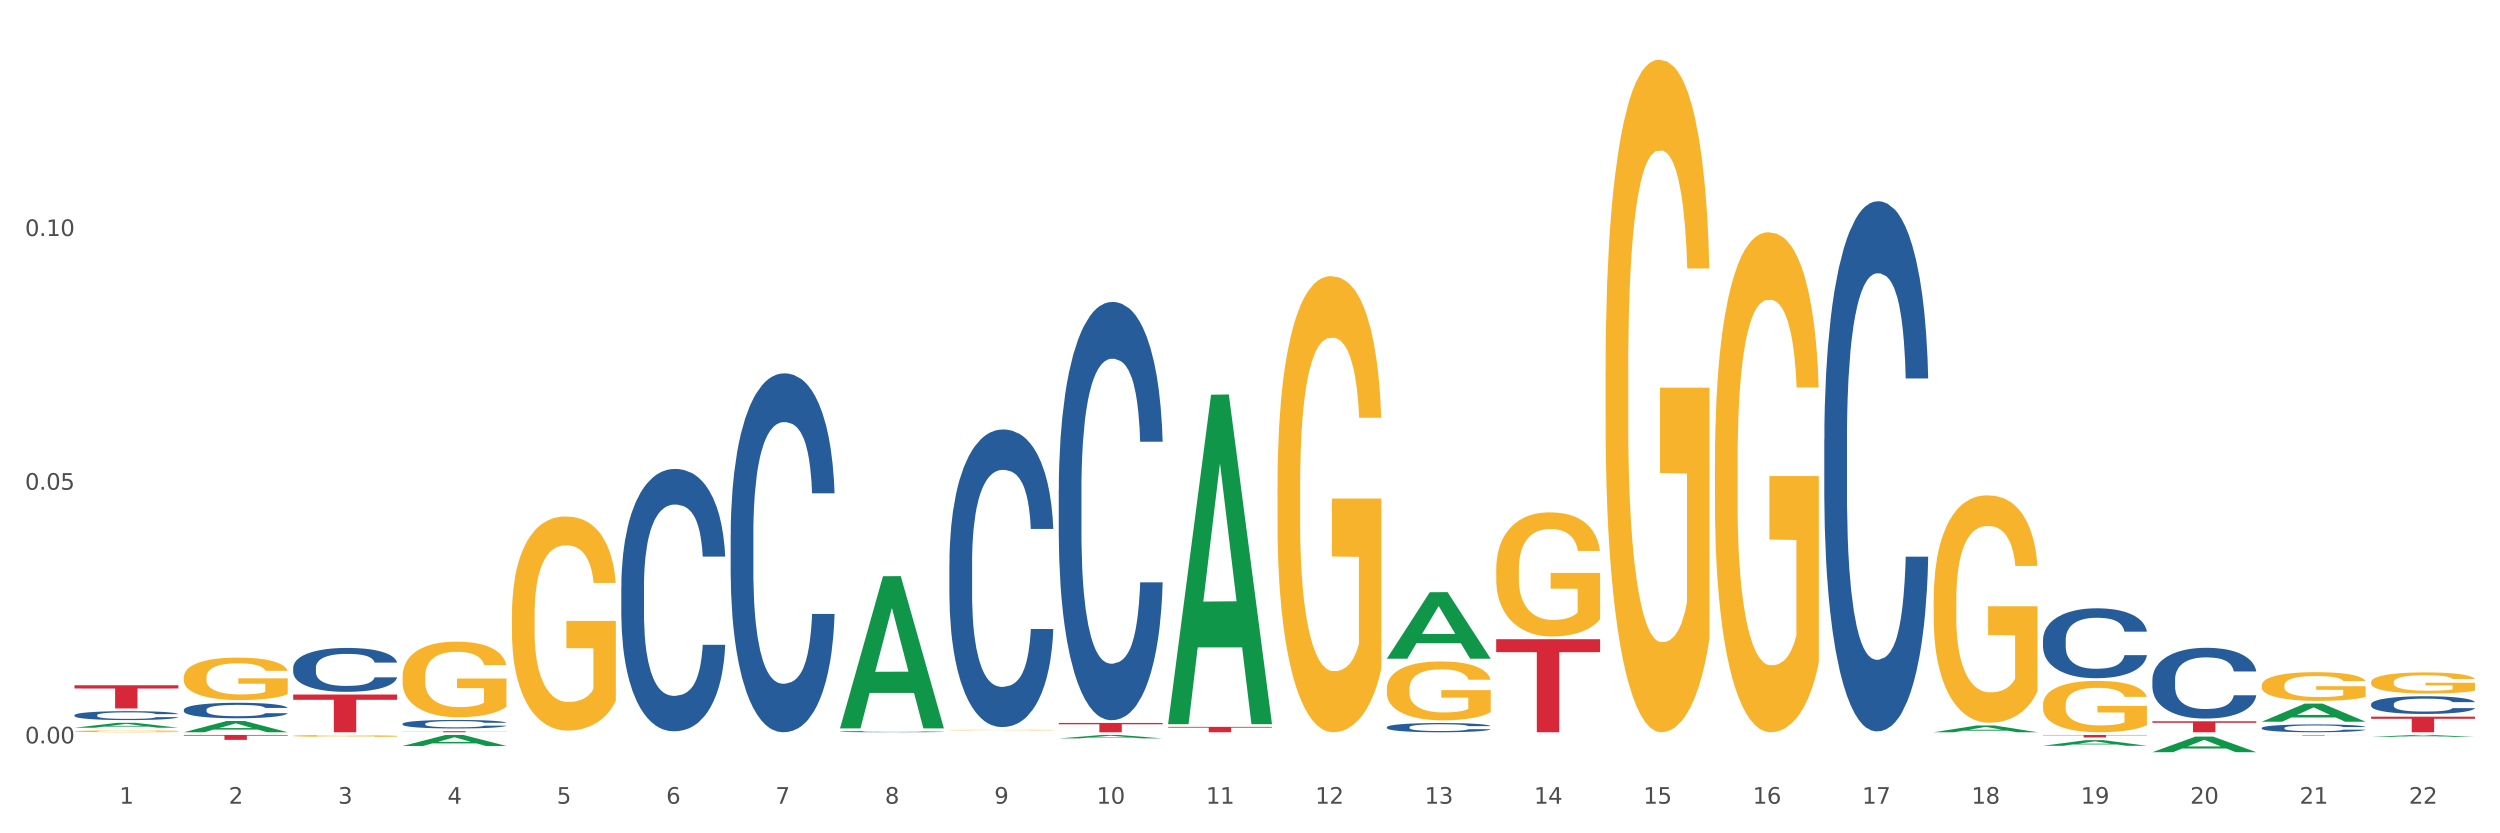 <?xml version="1.0" encoding="utf-8" standalone="no"?>
<!DOCTYPE svg PUBLIC "-//W3C//DTD SVG 1.1//EN"
  "http://www.w3.org/Graphics/SVG/1.1/DTD/svg11.dtd">
<svg xmlns:xlink="http://www.w3.org/1999/xlink" width="1080pt" height="360pt" viewBox="0 0 1080 360" xmlns="http://www.w3.org/2000/svg" version="1.1">
 <rect x="0" y="0" width="1080" height="360" fill="#333333" stroke="none"/>
 <defs>
  <style type="text/css">*{stroke-linejoin: round; stroke-linecap: butt}</style>
 </defs>
 <g id="figure_1">
  <g id="patch_1">
   <path d="M 0 360 
L 1080 360 
L 1080 0 
L 0 0 
z
" style="fill: #ffffff; stroke: #ffffff; stroke-linejoin: miter"/>
  </g>
  <g id="axes_1">
   <g id="matplotlib.axis_1">
    <g id="xtick_1">
     <g id="text_1">
      <!-- 1 -->
      <g style="fill: #4d4d4d" transform="translate(51.562 347.204) scale(0.096 -0.096)">
       <defs>
        <path id="DejaVuSans-31" d="M 794 531 
L 1825 531 
L 1825 4091 
L 703 3866 
L 703 4441 
L 1819 4666 
L 2450 4666 
L 2450 531 
L 3481 531 
L 3481 0 
L 794 0 
L 794 531 
z
" transform="scale(0.016)"/>
       </defs>
       <use xlink:href="#DejaVuSans-31"/>
      </g>
     </g>
    </g>
    <g id="xtick_2">
     <g id="text_2">
      <!-- 2 -->
      <g style="fill: #4d4d4d" transform="translate(98.807 347.204) scale(0.096 -0.096)">
       <defs>
        <path id="DejaVuSans-32" d="M 1228 531 
L 3431 531 
L 3431 0 
L 469 0 
L 469 531 
Q 828 903 1448 1529 
Q 2069 2156 2228 2338 
Q 2531 2678 2651 2914 
Q 2772 3150 2772 3378 
Q 2772 3750 2511 3984 
Q 2250 4219 1831 4219 
Q 1534 4219 1204 4116 
Q 875 4013 500 3803 
L 500 4441 
Q 881 4594 1212 4672 
Q 1544 4750 1819 4750 
Q 2544 4750 2975 4387 
Q 3406 4025 3406 3419 
Q 3406 3131 3298 2873 
Q 3191 2616 2906 2266 
Q 2828 2175 2409 1742 
Q 1991 1309 1228 531 
z
" transform="scale(0.016)"/>
       </defs>
       <use xlink:href="#DejaVuSans-32"/>
      </g>
     </g>
    </g>
    <g id="xtick_3">
     <g id="text_3">
      <!-- 3 -->
      <g style="fill: #4d4d4d" transform="translate(146.052 347.204) scale(0.096 -0.096)">
       <defs>
        <path id="DejaVuSans-33" d="M 2597 2516 
Q 3050 2419 3304 2112 
Q 3559 1806 3559 1356 
Q 3559 666 3084 287 
Q 2609 -91 1734 -91 
Q 1441 -91 1130 -33 
Q 819 25 488 141 
L 488 750 
Q 750 597 1062 519 
Q 1375 441 1716 441 
Q 2309 441 2620 675 
Q 2931 909 2931 1356 
Q 2931 1769 2642 2001 
Q 2353 2234 1838 2234 
L 1294 2234 
L 1294 2753 
L 1863 2753 
Q 2328 2753 2575 2939 
Q 2822 3125 2822 3475 
Q 2822 3834 2567 4026 
Q 2313 4219 1838 4219 
Q 1578 4219 1281 4162 
Q 984 4106 628 3988 
L 628 4550 
Q 988 4650 1302 4700 
Q 1616 4750 1894 4750 
Q 2613 4750 3031 4423 
Q 3450 4097 3450 3541 
Q 3450 3153 3228 2886 
Q 3006 2619 2597 2516 
z
" transform="scale(0.016)"/>
       </defs>
       <use xlink:href="#DejaVuSans-33"/>
      </g>
     </g>
    </g>
    <g id="xtick_4">
     <g id="text_4">
      <!-- 4 -->
      <g style="fill: #4d4d4d" transform="translate(193.297 347.204) scale(0.096 -0.096)">
       <defs>
        <path id="DejaVuSans-34" d="M 2419 4116 
L 825 1625 
L 2419 1625 
L 2419 4116 
z
M 2253 4666 
L 3047 4666 
L 3047 1625 
L 3713 1625 
L 3713 1100 
L 3047 1100 
L 3047 0 
L 2419 0 
L 2419 1100 
L 313 1100 
L 313 1709 
L 2253 4666 
z
" transform="scale(0.016)"/>
       </defs>
       <use xlink:href="#DejaVuSans-34"/>
      </g>
     </g>
    </g>
    <g id="xtick_5">
     <g id="text_5">
      <!-- 5 -->
      <g style="fill: #4d4d4d" transform="translate(240.542 347.204) scale(0.096 -0.096)">
       <defs>
        <path id="DejaVuSans-35" d="M 691 4666 
L 3169 4666 
L 3169 4134 
L 1269 4134 
L 1269 2991 
Q 1406 3038 1543 3061 
Q 1681 3084 1819 3084 
Q 2600 3084 3056 2656 
Q 3513 2228 3513 1497 
Q 3513 744 3044 326 
Q 2575 -91 1722 -91 
Q 1428 -91 1123 -41 
Q 819 9 494 109 
L 494 744 
Q 775 591 1075 516 
Q 1375 441 1709 441 
Q 2250 441 2565 725 
Q 2881 1009 2881 1497 
Q 2881 1984 2565 2268 
Q 2250 2553 1709 2553 
Q 1456 2553 1204 2497 
Q 953 2441 691 2322 
L 691 4666 
z
" transform="scale(0.016)"/>
       </defs>
       <use xlink:href="#DejaVuSans-35"/>
      </g>
     </g>
    </g>
    <g id="xtick_6">
     <g id="text_6">
      <!-- 6 -->
      <g style="fill: #4d4d4d" transform="translate(287.787 347.204) scale(0.096 -0.096)">
       <defs>
        <path id="DejaVuSans-36" d="M 2113 2584 
Q 1688 2584 1439 2293 
Q 1191 2003 1191 1497 
Q 1191 994 1439 701 
Q 1688 409 2113 409 
Q 2538 409 2786 701 
Q 3034 994 3034 1497 
Q 3034 2003 2786 2293 
Q 2538 2584 2113 2584 
z
M 3366 4563 
L 3366 3988 
Q 3128 4100 2886 4159 
Q 2644 4219 2406 4219 
Q 1781 4219 1451 3797 
Q 1122 3375 1075 2522 
Q 1259 2794 1537 2939 
Q 1816 3084 2150 3084 
Q 2853 3084 3261 2657 
Q 3669 2231 3669 1497 
Q 3669 778 3244 343 
Q 2819 -91 2113 -91 
Q 1303 -91 875 529 
Q 447 1150 447 2328 
Q 447 3434 972 4092 
Q 1497 4750 2381 4750 
Q 2619 4750 2861 4703 
Q 3103 4656 3366 4563 
z
" transform="scale(0.016)"/>
       </defs>
       <use xlink:href="#DejaVuSans-36"/>
      </g>
     </g>
    </g>
    <g id="xtick_7">
     <g id="text_7">
      <!-- 7 -->
      <g style="fill: #4d4d4d" transform="translate(335.032 347.204) scale(0.096 -0.096)">
       <defs>
        <path id="DejaVuSans-37" d="M 525 4666 
L 3525 4666 
L 3525 4397 
L 1831 0 
L 1172 0 
L 2766 4134 
L 525 4134 
L 525 4666 
z
" transform="scale(0.016)"/>
       </defs>
       <use xlink:href="#DejaVuSans-37"/>
      </g>
     </g>
    </g>
    <g id="xtick_8">
     <g id="text_8">
      <!-- 8 -->
      <g style="fill: #4d4d4d" transform="translate(382.276 347.204) scale(0.096 -0.096)">
       <defs>
        <path id="DejaVuSans-38" d="M 2034 2216 
Q 1584 2216 1326 1975 
Q 1069 1734 1069 1313 
Q 1069 891 1326 650 
Q 1584 409 2034 409 
Q 2484 409 2743 651 
Q 3003 894 3003 1313 
Q 3003 1734 2745 1975 
Q 2488 2216 2034 2216 
z
M 1403 2484 
Q 997 2584 770 2862 
Q 544 3141 544 3541 
Q 544 4100 942 4425 
Q 1341 4750 2034 4750 
Q 2731 4750 3128 4425 
Q 3525 4100 3525 3541 
Q 3525 3141 3298 2862 
Q 3072 2584 2669 2484 
Q 3125 2378 3379 2068 
Q 3634 1759 3634 1313 
Q 3634 634 3220 271 
Q 2806 -91 2034 -91 
Q 1263 -91 848 271 
Q 434 634 434 1313 
Q 434 1759 690 2068 
Q 947 2378 1403 2484 
z
M 1172 3481 
Q 1172 3119 1398 2916 
Q 1625 2713 2034 2713 
Q 2441 2713 2670 2916 
Q 2900 3119 2900 3481 
Q 2900 3844 2670 4047 
Q 2441 4250 2034 4250 
Q 1625 4250 1398 4047 
Q 1172 3844 1172 3481 
z
" transform="scale(0.016)"/>
       </defs>
       <use xlink:href="#DejaVuSans-38"/>
      </g>
     </g>
    </g>
    <g id="xtick_9">
     <g id="text_9">
      <!-- 9 -->
      <g style="fill: #4d4d4d" transform="translate(429.521 347.204) scale(0.096 -0.096)">
       <defs>
        <path id="DejaVuSans-39" d="M 703 97 
L 703 672 
Q 941 559 1184 500 
Q 1428 441 1663 441 
Q 2288 441 2617 861 
Q 2947 1281 2994 2138 
Q 2813 1869 2534 1725 
Q 2256 1581 1919 1581 
Q 1219 1581 811 2004 
Q 403 2428 403 3163 
Q 403 3881 828 4315 
Q 1253 4750 1959 4750 
Q 2769 4750 3195 4129 
Q 3622 3509 3622 2328 
Q 3622 1225 3098 567 
Q 2575 -91 1691 -91 
Q 1453 -91 1209 -44 
Q 966 3 703 97 
z
M 1959 2075 
Q 2384 2075 2632 2365 
Q 2881 2656 2881 3163 
Q 2881 3666 2632 3958 
Q 2384 4250 1959 4250 
Q 1534 4250 1286 3958 
Q 1038 3666 1038 3163 
Q 1038 2656 1286 2365 
Q 1534 2075 1959 2075 
z
" transform="scale(0.016)"/>
       </defs>
       <use xlink:href="#DejaVuSans-39"/>
      </g>
     </g>
    </g>
    <g id="xtick_10">
     <g id="text_10">
      <!-- 10 -->
      <g style="fill: #4d4d4d" transform="translate(473.712 347.204) scale(0.096 -0.096)">
       <defs>
        <path id="DejaVuSans-30" d="M 2034 4250 
Q 1547 4250 1301 3770 
Q 1056 3291 1056 2328 
Q 1056 1369 1301 889 
Q 1547 409 2034 409 
Q 2525 409 2770 889 
Q 3016 1369 3016 2328 
Q 3016 3291 2770 3770 
Q 2525 4250 2034 4250 
z
M 2034 4750 
Q 2819 4750 3233 4129 
Q 3647 3509 3647 2328 
Q 3647 1150 3233 529 
Q 2819 -91 2034 -91 
Q 1250 -91 836 529 
Q 422 1150 422 2328 
Q 422 3509 836 4129 
Q 1250 4750 2034 4750 
z
" transform="scale(0.016)"/>
       </defs>
       <use xlink:href="#DejaVuSans-31"/>
       <use xlink:href="#DejaVuSans-30" transform="translate(63.623 0)"/>
      </g>
     </g>
    </g>
    <g id="xtick_11">
     <g id="text_11">
      <!-- 11 -->
      <g style="fill: #4d4d4d" transform="translate(520.957 347.204) scale(0.096 -0.096)">
       <use xlink:href="#DejaVuSans-31"/>
       <use xlink:href="#DejaVuSans-31" transform="translate(63.623 0)"/>
      </g>
     </g>
    </g>
    <g id="xtick_12">
     <g id="text_12">
      <!-- 12 -->
      <g style="fill: #4d4d4d" transform="translate(568.202 347.204) scale(0.096 -0.096)">
       <use xlink:href="#DejaVuSans-31"/>
       <use xlink:href="#DejaVuSans-32" transform="translate(63.623 0)"/>
      </g>
     </g>
    </g>
    <g id="xtick_13">
     <g id="text_13">
      <!-- 13 -->
      <g style="fill: #4d4d4d" transform="translate(615.447 347.204) scale(0.096 -0.096)">
       <use xlink:href="#DejaVuSans-31"/>
       <use xlink:href="#DejaVuSans-33" transform="translate(63.623 0)"/>
      </g>
     </g>
    </g>
    <g id="xtick_14">
     <g id="text_14">
      <!-- 14 -->
      <g style="fill: #4d4d4d" transform="translate(662.692 347.204) scale(0.096 -0.096)">
       <use xlink:href="#DejaVuSans-31"/>
       <use xlink:href="#DejaVuSans-34" transform="translate(63.623 0)"/>
      </g>
     </g>
    </g>
    <g id="xtick_15">
     <g id="text_15">
      <!-- 15 -->
      <g style="fill: #4d4d4d" transform="translate(709.937 347.204) scale(0.096 -0.096)">
       <use xlink:href="#DejaVuSans-31"/>
       <use xlink:href="#DejaVuSans-35" transform="translate(63.623 0)"/>
      </g>
     </g>
    </g>
    <g id="xtick_16">
     <g id="text_16">
      <!-- 16 -->
      <g style="fill: #4d4d4d" transform="translate(757.181 347.204) scale(0.096 -0.096)">
       <use xlink:href="#DejaVuSans-31"/>
       <use xlink:href="#DejaVuSans-36" transform="translate(63.623 0)"/>
      </g>
     </g>
    </g>
    <g id="xtick_17">
     <g id="text_17">
      <!-- 17 -->
      <g style="fill: #4d4d4d" transform="translate(804.426 347.204) scale(0.096 -0.096)">
       <use xlink:href="#DejaVuSans-31"/>
       <use xlink:href="#DejaVuSans-37" transform="translate(63.623 0)"/>
      </g>
     </g>
    </g>
    <g id="xtick_18">
     <g id="text_18">
      <!-- 18 -->
      <g style="fill: #4d4d4d" transform="translate(851.671 347.204) scale(0.096 -0.096)">
       <use xlink:href="#DejaVuSans-31"/>
       <use xlink:href="#DejaVuSans-38" transform="translate(63.623 0)"/>
      </g>
     </g>
    </g>
    <g id="xtick_19">
     <g id="text_19">
      <!-- 19 -->
      <g style="fill: #4d4d4d" transform="translate(898.916 347.204) scale(0.096 -0.096)">
       <use xlink:href="#DejaVuSans-31"/>
       <use xlink:href="#DejaVuSans-39" transform="translate(63.623 0)"/>
      </g>
     </g>
    </g>
    <g id="xtick_20">
     <g id="text_20">
      <!-- 20 -->
      <g style="fill: #4d4d4d" transform="translate(946.161 347.204) scale(0.096 -0.096)">
       <use xlink:href="#DejaVuSans-32"/>
       <use xlink:href="#DejaVuSans-30" transform="translate(63.623 0)"/>
      </g>
     </g>
    </g>
    <g id="xtick_21">
     <g id="text_21">
      <!-- 21 -->
      <g style="fill: #4d4d4d" transform="translate(993.406 347.204) scale(0.096 -0.096)">
       <use xlink:href="#DejaVuSans-32"/>
       <use xlink:href="#DejaVuSans-31" transform="translate(63.623 0)"/>
      </g>
     </g>
    </g>
    <g id="xtick_22">
     <g id="text_22">
      <!-- 22 -->
      <g style="fill: #4d4d4d" transform="translate(1040.651 347.204) scale(0.096 -0.096)">
       <use xlink:href="#DejaVuSans-32"/>
       <use xlink:href="#DejaVuSans-32" transform="translate(63.623 0)"/>
      </g>
     </g>
    </g>
    <g id="xtick_23"/>
    <g id="xtick_24"/>
    <g id="xtick_25"/>
    <g id="xtick_26"/>
    <g id="xtick_27"/>
    <g id="xtick_28"/>
    <g id="xtick_29"/>
    <g id="xtick_30"/>
    <g id="xtick_31"/>
    <g id="xtick_32"/>
    <g id="xtick_33"/>
    <g id="xtick_34"/>
    <g id="xtick_35"/>
    <g id="xtick_36"/>
    <g id="xtick_37"/>
    <g id="xtick_38"/>
    <g id="xtick_39"/>
    <g id="xtick_40"/>
    <g id="xtick_41"/>
    <g id="xtick_42"/>
    <g id="xtick_43"/>
   </g>
   <g id="matplotlib.axis_2">
    <g id="ytick_1">
     <g id="text_23">
      <!-- 0.00 -->
      <g style="fill: #4d4d4d" transform="translate(10.8 321.15) scale(0.096 -0.096)">
       <defs>
        <path id="DejaVuSans-2e" d="M 684 794 
L 1344 794 
L 1344 0 
L 684 0 
L 684 794 
z
" transform="scale(0.016)"/>
       </defs>
       <use xlink:href="#DejaVuSans-30"/>
       <use xlink:href="#DejaVuSans-2e" transform="translate(63.623 0)"/>
       <use xlink:href="#DejaVuSans-30" transform="translate(95.41 0)"/>
       <use xlink:href="#DejaVuSans-30" transform="translate(159.033 0)"/>
      </g>
     </g>
    </g>
    <g id="ytick_2">
     <g id="text_24">
      <!-- 0.05 -->
      <g style="fill: #4d4d4d" transform="translate(10.8 211.558) scale(0.096 -0.096)">
       <use xlink:href="#DejaVuSans-30"/>
       <use xlink:href="#DejaVuSans-2e" transform="translate(63.623 0)"/>
       <use xlink:href="#DejaVuSans-30" transform="translate(95.41 0)"/>
       <use xlink:href="#DejaVuSans-35" transform="translate(159.033 0)"/>
      </g>
     </g>
    </g>
    <g id="ytick_3">
     <g id="text_25">
      <!-- 0.10 -->
      <g style="fill: #4d4d4d" transform="translate(10.8 101.966) scale(0.096 -0.096)">
       <use xlink:href="#DejaVuSans-30"/>
       <use xlink:href="#DejaVuSans-2e" transform="translate(63.623 0)"/>
       <use xlink:href="#DejaVuSans-31" transform="translate(95.41 0)"/>
       <use xlink:href="#DejaVuSans-30" transform="translate(159.033 0)"/>
      </g>
     </g>
    </g>
    <g id="ytick_4"/>
    <g id="ytick_5"/>
    <g id="ytick_6"/>
   </g>
   <g id="PolyCollection_1">
    <path d="M 32.175 314.375 
L 32.221 314.373 
L 50.73 312.249 
L 58.411 312.247 
L 77.058 314.379 
L 68.174 314.379 
L 64.148 313.883 
L 45.038 313.883 
L 44.899 313.891 
L 41.013 314.379 
L 32.175 314.379 
L 32.175 314.375 
L 47.444 313.586 
L 61.742 313.584 
L 54.663 312.702 
L 54.57 312.698 
L 54.478 312.704 
L 47.398 313.584 
L 47.444 313.586 
L 32.175 314.375 
z
" clip-path="url(#p004c4e93d7)" style="fill: #109648"/>
    <path d="M 79.42 316.327 
L 79.466 316.322 
L 97.974 311.465 
L 105.655 311.461 
L 124.303 316.336 
L 115.419 316.336 
L 111.393 315.201 
L 92.283 315.201 
L 92.144 315.219 
L 88.258 316.336 
L 79.42 316.336 
L 79.42 316.327 
L 94.689 314.523 
L 108.987 314.519 
L 101.907 312.5 
L 101.815 312.491 
L 101.722 312.505 
L 94.643 314.519 
L 94.689 314.523 
L 79.42 316.327 
z
" clip-path="url(#p004c4e93d7)" style="fill: #109648"/>
    <path d="M 173.91 322.257 
L 173.956 322.253 
L 192.464 317.507 
L 200.145 317.503 
L 218.792 322.266 
L 209.908 322.266 
L 205.883 321.157 
L 186.773 321.157 
L 186.634 321.175 
L 182.747 322.266 
L 173.91 322.266 
L 173.91 322.257 
L 189.179 320.495 
L 203.477 320.49 
L 196.397 318.518 
L 196.305 318.509 
L 196.212 318.522 
L 189.133 320.49 
L 189.179 320.495 
L 173.91 322.257 
z
" clip-path="url(#p004c4e93d7)" style="fill: #109648"/>
    <path d="M 362.889 314.553 
L 362.935 314.491 
L 381.444 248.934 
L 389.125 248.873 
L 407.772 314.676 
L 398.888 314.676 
L 394.862 299.353 
L 375.752 299.353 
L 375.614 299.6 
L 371.727 314.676 
L 362.889 314.676 
L 362.889 314.553 
L 378.158 290.208 
L 392.456 290.147 
L 385.377 262.898 
L 385.284 262.775 
L 385.192 262.96 
L 378.112 290.147 
L 378.158 290.208 
L 362.889 314.553 
z
" clip-path="url(#p004c4e93d7)" style="fill: #109648"/>
    <path d="M 599.113 284.528 
L 599.16 284.501 
L 617.668 255.83 
L 625.349 255.803 
L 643.996 284.582 
L 635.112 284.582 
L 631.087 277.88 
L 611.977 277.88 
L 611.838 277.988 
L 607.951 284.582 
L 599.113 284.582 
L 599.113 284.528 
L 614.383 273.881 
L 628.681 273.854 
L 621.601 261.937 
L 621.509 261.883 
L 621.416 261.964 
L 614.337 273.854 
L 614.383 273.881 
L 599.113 284.528 
z
" clip-path="url(#p004c4e93d7)" style="fill: #109648"/>
    <path d="M 835.338 316.33 
L 835.384 316.327 
L 853.892 313.407 
L 861.573 313.404 
L 880.221 316.336 
L 871.337 316.336 
L 867.311 315.653 
L 848.201 315.653 
L 848.062 315.664 
L 844.176 316.336 
L 835.338 316.336 
L 835.338 316.33 
L 850.607 315.246 
L 864.905 315.243 
L 857.825 314.029 
L 857.733 314.023 
L 857.64 314.032 
L 850.561 315.243 
L 850.607 315.246 
L 835.338 316.33 
z
" clip-path="url(#p004c4e93d7)" style="fill: #109648"/>
    <path d="M 504.624 312.581 
L 504.67 312.447 
L 523.178 170.533 
L 530.859 170.399 
L 549.506 312.849 
L 540.622 312.849 
L 536.597 279.677 
L 517.487 279.677 
L 517.348 280.212 
L 513.461 312.849 
L 504.624 312.849 
L 504.624 312.581 
L 519.893 259.882 
L 534.191 259.748 
L 527.111 200.762 
L 527.019 200.494 
L 526.926 200.896 
L 519.847 259.748 
L 519.893 259.882 
L 504.624 312.581 
z
" clip-path="url(#p004c4e93d7)" style="fill: #109648"/>
    <path d="M 32.175 308.952 
L 32.228 308.949 
L 32.228 308.85 
L 32.387 308.716 
L 32.971 308.469 
L 33.714 308.282 
L 34.987 308.063 
L 35.676 307.971 
L 36.578 307.869 
L 38.435 307.703 
L 40.557 307.562 
L 42.043 307.484 
L 43.157 307.435 
L 45.65 307.347 
L 47.083 307.308 
L 48.568 307.276 
L 49.842 307.255 
L 51.964 307.23 
L 53.661 307.22 
L 55.624 307.216 
L 57.269 307.22 
L 59.444 307.234 
L 62.627 307.276 
L 63.847 307.301 
L 65.492 307.343 
L 67.19 307.4 
L 68.569 307.456 
L 70.161 307.537 
L 71.805 307.643 
L 73.397 307.777 
L 74.511 307.901 
L 75.413 308.031 
L 76.209 308.19 
L 76.792 308.363 
L 77.058 308.508 
L 67.349 308.508 
L 67.084 308.377 
L 66.553 308.236 
L 66.023 308.141 
L 65.439 308.063 
L 64.537 307.975 
L 63.741 307.918 
L 62.415 307.851 
L 61.195 307.809 
L 60.187 307.784 
L 58.967 307.763 
L 56.367 307.742 
L 54.51 307.742 
L 53.343 307.749 
L 51.911 307.767 
L 50.69 307.791 
L 49.258 307.834 
L 48.144 307.879 
L 47.03 307.939 
L 46.393 307.982 
L 45.438 308.059 
L 44.802 308.123 
L 43.953 308.232 
L 43.475 308.31 
L 42.626 308.511 
L 42.255 308.659 
L 42.096 308.762 
L 41.99 308.875 
L 41.99 309.425 
L 42.308 309.672 
L 42.573 309.778 
L 42.998 309.898 
L 43.794 310.053 
L 44.961 310.205 
L 46.181 310.314 
L 47.189 310.381 
L 48.144 310.431 
L 49.099 310.47 
L 50.266 310.505 
L 51.221 310.526 
L 52.653 310.547 
L 54.351 310.558 
L 55.677 310.558 
L 58.383 310.54 
L 59.603 310.523 
L 60.77 310.498 
L 62.044 310.459 
L 63.052 310.417 
L 63.635 310.385 
L 64.59 310.318 
L 65.333 310.247 
L 65.97 310.166 
L 66.394 310.096 
L 66.872 309.99 
L 67.243 309.87 
L 67.349 309.806 
L 77.058 309.806 
L 76.845 309.933 
L 76.474 310.057 
L 75.731 310.223 
L 75.148 310.318 
L 74.246 310.434 
L 73.291 310.533 
L 71.965 310.643 
L 70.744 310.724 
L 69.471 310.794 
L 68.092 310.858 
L 65.598 310.946 
L 64.696 310.971 
L 62.786 311.013 
L 61.301 311.038 
L 59.126 311.063 
L 56.898 311.077 
L 54.563 311.08 
L 52.494 311.073 
L 50.213 311.052 
L 48.781 311.031 
L 47.189 310.999 
L 45.332 310.95 
L 43.581 310.89 
L 41.937 310.819 
L 40.398 310.738 
L 38.966 310.646 
L 37.109 310.494 
L 35.73 310.346 
L 34.722 310.209 
L 34.032 310.092 
L 33.342 309.944 
L 32.971 309.842 
L 32.387 309.595 
L 32.175 309.365 
L 32.175 308.952 
z
" clip-path="url(#p004c4e93d7)" style="fill: #255c99"/>
    <path d="M 173.91 292.281 
L 173.963 292.251 
L 173.963 291.178 
L 174.069 290.253 
L 174.598 288.016 
L 175.393 286.167 
L 175.976 285.183 
L 176.559 284.378 
L 177.248 283.572 
L 178.096 282.737 
L 179.633 281.515 
L 180.586 280.888 
L 181.752 280.232 
L 183.872 279.278 
L 185.408 278.741 
L 186.998 278.293 
L 189.595 277.757 
L 191.29 277.518 
L 193.092 277.339 
L 195.265 277.22 
L 196.907 277.19 
L 200.511 277.279 
L 203.584 277.548 
L 205.068 277.757 
L 206.975 278.115 
L 207.982 278.353 
L 209.625 278.83 
L 211.321 279.457 
L 212.486 279.993 
L 214.235 281.008 
L 215.56 282.022 
L 216.779 283.274 
L 217.415 284.139 
L 217.891 284.944 
L 218.315 285.869 
L 218.739 287.33 
L 209.201 287.33 
L 208.83 286.287 
L 208.247 285.302 
L 207.399 284.348 
L 206.658 283.751 
L 205.386 283.006 
L 204.22 282.529 
L 203.001 282.171 
L 201.517 281.872 
L 200.352 281.723 
L 198.709 281.604 
L 195.477 281.634 
L 193.304 281.872 
L 191.82 282.171 
L 190.866 282.439 
L 190.019 282.737 
L 189.065 283.155 
L 187.952 283.781 
L 187.157 284.348 
L 186.362 285.064 
L 185.726 285.779 
L 185.144 286.615 
L 184.667 287.509 
L 184.296 288.434 
L 183.978 289.567 
L 183.713 291.446 
L 183.713 295.532 
L 183.819 296.457 
L 184.084 297.68 
L 184.402 298.604 
L 184.932 299.708 
L 185.408 300.453 
L 186.309 301.527 
L 187.316 302.422 
L 188.111 302.988 
L 188.906 303.466 
L 190.284 304.122 
L 191.82 304.659 
L 193.145 304.987 
L 194.947 305.285 
L 196.165 305.404 
L 197.225 305.464 
L 199.822 305.464 
L 201.676 305.374 
L 203.743 305.166 
L 205.333 304.897 
L 206.658 304.569 
L 208.141 304.032 
L 209.095 303.525 
L 209.095 297.292 
L 197.437 297.262 
L 197.437 293.116 
L 218.792 293.116 
L 218.792 305.285 
L 217.891 305.911 
L 216.885 306.478 
L 215.825 306.985 
L 214.235 307.611 
L 212.327 308.208 
L 210.632 308.625 
L 208.83 308.983 
L 206.711 309.311 
L 203.955 309.61 
L 202.259 309.729 
L 200.14 309.818 
L 197.649 309.848 
L 195.477 309.788 
L 193.357 309.639 
L 191.131 309.371 
L 188.959 308.983 
L 187.316 308.595 
L 185.673 308.118 
L 183.925 307.492 
L 182.547 306.895 
L 181.487 306.359 
L 180.321 305.673 
L 179.05 304.778 
L 178.096 303.973 
L 177.248 303.138 
L 176.347 302.064 
L 175.711 301.139 
L 175.075 299.976 
L 174.704 299.111 
L 174.281 297.769 
L 173.963 295.89 
L 173.91 292.281 
z
" clip-path="url(#p004c4e93d7)" style="fill: #f7b32b"/>
    <path d="M 362.889 316.064 
L 362.942 316.064 
L 362.942 316.051 
L 363.101 316.034 
L 363.685 316.003 
L 364.428 315.979 
L 365.701 315.951 
L 366.391 315.939 
L 367.293 315.926 
L 369.149 315.905 
L 371.271 315.887 
L 372.757 315.877 
L 373.871 315.871 
L 376.365 315.86 
L 377.797 315.855 
L 379.282 315.851 
L 380.556 315.848 
L 382.678 315.845 
L 384.375 315.844 
L 386.338 315.843 
L 387.983 315.844 
L 390.158 315.845 
L 393.341 315.851 
L 394.562 315.854 
L 396.206 315.859 
L 397.904 315.867 
L 399.283 315.874 
L 400.875 315.884 
L 402.52 315.898 
L 404.111 315.915 
L 405.225 315.93 
L 406.127 315.947 
L 406.923 315.967 
L 407.506 315.989 
L 407.772 316.008 
L 398.063 316.008 
L 397.798 315.991 
L 397.267 315.973 
L 396.737 315.961 
L 396.153 315.951 
L 395.251 315.94 
L 394.456 315.933 
L 393.129 315.924 
L 391.909 315.919 
L 390.901 315.916 
L 389.681 315.913 
L 387.081 315.91 
L 385.224 315.91 
L 384.057 315.911 
L 382.625 315.913 
L 381.405 315.916 
L 379.972 315.922 
L 378.858 315.928 
L 377.744 315.935 
L 377.107 315.941 
L 376.152 315.951 
L 375.516 315.959 
L 374.667 315.973 
L 374.189 315.983 
L 373.341 316.008 
L 372.969 316.027 
L 372.81 316.04 
L 372.704 316.055 
L 372.704 316.125 
L 373.022 316.156 
L 373.287 316.17 
L 373.712 316.185 
L 374.508 316.205 
L 375.675 316.224 
L 376.895 316.238 
L 377.903 316.247 
L 378.858 316.253 
L 379.813 316.258 
L 380.98 316.262 
L 381.935 316.265 
L 383.367 316.268 
L 385.065 316.269 
L 386.391 316.269 
L 389.097 316.267 
L 390.317 316.265 
L 391.485 316.261 
L 392.758 316.257 
L 393.766 316.251 
L 394.349 316.247 
L 395.304 316.239 
L 396.047 316.23 
L 396.684 316.219 
L 397.108 316.21 
L 397.586 316.197 
L 397.957 316.181 
L 398.063 316.173 
L 407.772 316.173 
L 407.56 316.19 
L 407.188 316.205 
L 406.445 316.226 
L 405.862 316.239 
L 404.96 316.253 
L 404.005 316.266 
L 402.679 316.28 
L 401.458 316.29 
L 400.185 316.299 
L 398.806 316.307 
L 396.312 316.319 
L 395.41 316.322 
L 393.501 316.327 
L 392.015 316.33 
L 389.84 316.333 
L 387.612 316.335 
L 385.277 316.336 
L 383.208 316.335 
L 380.927 316.332 
L 379.495 316.329 
L 377.903 316.325 
L 376.046 316.319 
L 374.295 316.311 
L 372.651 316.302 
L 371.112 316.292 
L 369.68 316.28 
L 367.823 316.261 
L 366.444 316.242 
L 365.436 316.225 
L 364.746 316.21 
L 364.056 316.191 
L 363.685 316.178 
L 363.101 316.146 
L 362.889 316.117 
L 362.889 316.064 
z
" clip-path="url(#p004c4e93d7)" style="fill: #255c99"/>
    <path d="M 268.399 253.504 
L 268.452 253.4 
L 268.452 250.502 
L 268.612 246.568 
L 269.195 239.322 
L 269.938 233.836 
L 271.211 227.418 
L 271.901 224.727 
L 272.803 221.725 
L 274.66 216.86 
L 276.782 212.719 
L 278.267 210.442 
L 279.381 208.992 
L 281.875 206.405 
L 283.307 205.266 
L 284.793 204.334 
L 286.066 203.713 
L 288.188 202.989 
L 289.886 202.678 
L 291.849 202.575 
L 293.493 202.678 
L 295.668 203.092 
L 298.852 204.334 
L 300.072 205.059 
L 301.717 206.301 
L 303.414 207.957 
L 304.794 209.614 
L 306.385 211.994 
L 308.03 215.1 
L 309.621 219.033 
L 310.735 222.656 
L 311.637 226.486 
L 312.433 231.145 
L 313.017 236.217 
L 313.282 240.461 
L 303.573 240.461 
L 303.308 236.631 
L 302.778 232.49 
L 302.247 229.695 
L 301.663 227.418 
L 300.762 224.83 
L 299.966 223.174 
L 298.639 221.207 
L 297.419 219.965 
L 296.411 219.24 
L 295.191 218.619 
L 292.591 217.998 
L 290.735 217.998 
L 289.567 218.205 
L 288.135 218.723 
L 286.915 219.447 
L 285.482 220.69 
L 284.368 222.035 
L 283.254 223.795 
L 282.618 225.037 
L 281.663 227.315 
L 281.026 229.178 
L 280.177 232.387 
L 279.7 234.664 
L 278.851 240.565 
L 278.479 244.912 
L 278.32 247.914 
L 278.214 251.227 
L 278.214 267.375 
L 278.532 274.621 
L 278.798 277.726 
L 279.222 281.246 
L 280.018 285.801 
L 281.185 290.252 
L 282.405 293.461 
L 283.413 295.428 
L 284.368 296.877 
L 285.323 298.015 
L 286.49 299.051 
L 287.445 299.672 
L 288.878 300.293 
L 290.575 300.603 
L 291.902 300.603 
L 294.607 300.086 
L 295.828 299.568 
L 296.995 298.844 
L 298.268 297.705 
L 299.276 296.463 
L 299.86 295.531 
L 300.815 293.564 
L 301.557 291.494 
L 302.194 289.113 
L 302.618 287.043 
L 303.096 283.937 
L 303.467 280.418 
L 303.573 278.555 
L 313.282 278.555 
L 313.07 282.281 
L 312.698 285.904 
L 311.956 290.769 
L 311.372 293.564 
L 310.47 296.98 
L 309.515 299.879 
L 308.189 303.088 
L 306.969 305.469 
L 305.695 307.539 
L 304.316 309.402 
L 301.823 311.99 
L 300.921 312.715 
L 299.011 313.957 
L 297.525 314.681 
L 295.35 315.406 
L 293.122 315.82 
L 290.788 315.924 
L 288.719 315.717 
L 286.437 315.095 
L 285.005 314.474 
L 283.413 313.543 
L 281.556 312.093 
L 279.806 310.334 
L 278.161 308.263 
L 276.623 305.883 
L 275.19 303.191 
L 273.333 298.74 
L 271.954 294.392 
L 270.946 290.355 
L 270.256 286.939 
L 269.567 282.592 
L 269.195 279.59 
L 268.612 272.344 
L 268.399 265.615 
L 268.399 253.504 
z
" clip-path="url(#p004c4e93d7)" style="fill: #255c99"/>
    <path d="M 315.644 230.949 
L 315.697 230.808 
L 315.697 226.843 
L 315.856 221.462 
L 316.44 211.55 
L 317.183 204.045 
L 318.456 195.265 
L 319.146 191.583 
L 320.048 187.477 
L 321.904 180.822 
L 324.027 175.158 
L 325.512 172.042 
L 326.626 170.06 
L 329.12 166.52 
L 330.552 164.962 
L 332.038 163.688 
L 333.311 162.838 
L 335.433 161.847 
L 337.131 161.422 
L 339.094 161.28 
L 340.738 161.422 
L 342.913 161.988 
L 346.097 163.688 
L 347.317 164.679 
L 348.961 166.378 
L 350.659 168.644 
L 352.038 170.909 
L 353.63 174.166 
L 355.275 178.414 
L 356.866 183.795 
L 357.98 188.751 
L 358.882 193.991 
L 359.678 200.363 
L 360.262 207.301 
L 360.527 213.107 
L 350.818 213.107 
L 350.553 207.868 
L 350.022 202.204 
L 349.492 198.38 
L 348.908 195.265 
L 348.006 191.725 
L 347.211 189.459 
L 345.884 186.769 
L 344.664 185.07 
L 343.656 184.079 
L 342.436 183.229 
L 339.836 182.379 
L 337.979 182.379 
L 336.812 182.662 
L 335.38 183.371 
L 334.16 184.362 
L 332.727 186.061 
L 331.613 187.902 
L 330.499 190.309 
L 329.862 192.008 
L 328.907 195.124 
L 328.271 197.672 
L 327.422 202.062 
L 326.944 205.177 
L 326.096 213.249 
L 325.724 219.196 
L 325.565 223.303 
L 325.459 227.834 
L 325.459 249.924 
L 325.777 259.836 
L 326.043 264.084 
L 326.467 268.899 
L 327.263 275.129 
L 328.43 281.218 
L 329.65 285.608 
L 330.658 288.298 
L 331.613 290.281 
L 332.568 291.838 
L 333.735 293.254 
L 334.69 294.104 
L 336.123 294.954 
L 337.82 295.378 
L 339.147 295.378 
L 341.852 294.67 
L 343.073 293.962 
L 344.24 292.971 
L 345.513 291.414 
L 346.521 289.714 
L 347.105 288.44 
L 348.059 285.749 
L 348.802 282.917 
L 349.439 279.661 
L 349.863 276.828 
L 350.341 272.58 
L 350.712 267.766 
L 350.818 265.217 
L 360.527 265.217 
L 360.315 270.315 
L 359.943 275.271 
L 359.201 281.926 
L 358.617 285.749 
L 357.715 290.422 
L 356.76 294.387 
L 355.434 298.777 
L 354.214 302.034 
L 352.94 304.866 
L 351.561 307.415 
L 349.067 310.955 
L 348.166 311.946 
L 346.256 313.645 
L 344.77 314.636 
L 342.595 315.628 
L 340.367 316.194 
L 338.033 316.336 
L 335.963 316.053 
L 333.682 315.203 
L 332.25 314.353 
L 330.658 313.079 
L 328.801 311.096 
L 327.051 308.689 
L 325.406 305.857 
L 323.867 302.6 
L 322.435 298.919 
L 320.578 292.83 
L 319.199 286.882 
L 318.191 281.36 
L 317.501 276.687 
L 316.811 270.74 
L 316.44 266.633 
L 315.856 256.721 
L 315.644 247.517 
L 315.644 230.949 
z
" clip-path="url(#p004c4e93d7)" style="fill: #255c99"/>
    <path d="M 173.91 312.67 
L 173.963 312.667 
L 173.963 312.573 
L 174.122 312.445 
L 174.705 312.21 
L 175.448 312.031 
L 176.721 311.823 
L 177.411 311.735 
L 178.313 311.638 
L 180.17 311.479 
L 182.292 311.345 
L 183.777 311.271 
L 184.892 311.224 
L 187.385 311.14 
L 188.817 311.103 
L 190.303 311.072 
L 191.576 311.052 
L 193.698 311.029 
L 195.396 311.018 
L 197.359 311.015 
L 199.004 311.018 
L 201.179 311.032 
L 204.362 311.072 
L 205.582 311.096 
L 207.227 311.136 
L 208.924 311.19 
L 210.304 311.244 
L 211.895 311.321 
L 213.54 311.422 
L 215.132 311.55 
L 216.246 311.668 
L 217.148 311.792 
L 217.943 311.944 
L 218.527 312.109 
L 218.792 312.247 
L 209.084 312.247 
L 208.818 312.122 
L 208.288 311.987 
L 207.757 311.897 
L 207.174 311.823 
L 206.272 311.738 
L 205.476 311.685 
L 204.15 311.621 
L 202.929 311.58 
L 201.921 311.557 
L 200.701 311.537 
L 198.102 311.516 
L 196.245 311.516 
L 195.078 311.523 
L 193.645 311.54 
L 192.425 311.564 
L 190.993 311.604 
L 189.879 311.648 
L 188.764 311.705 
L 188.128 311.745 
L 187.173 311.819 
L 186.536 311.88 
L 185.687 311.984 
L 185.21 312.058 
L 184.361 312.25 
L 183.99 312.391 
L 183.83 312.489 
L 183.724 312.596 
L 183.724 313.121 
L 184.043 313.357 
L 184.308 313.458 
L 184.732 313.572 
L 185.528 313.72 
L 186.695 313.865 
L 187.916 313.969 
L 188.924 314.033 
L 189.879 314.08 
L 190.833 314.117 
L 192.001 314.151 
L 192.956 314.171 
L 194.388 314.191 
L 196.086 314.201 
L 197.412 314.201 
L 200.118 314.185 
L 201.338 314.168 
L 202.505 314.144 
L 203.778 314.107 
L 204.786 314.067 
L 205.37 314.036 
L 206.325 313.973 
L 207.068 313.905 
L 207.704 313.828 
L 208.129 313.761 
L 208.606 313.66 
L 208.977 313.545 
L 209.084 313.485 
L 218.792 313.485 
L 218.58 313.606 
L 218.209 313.724 
L 217.466 313.882 
L 216.882 313.973 
L 215.98 314.084 
L 215.026 314.178 
L 213.699 314.282 
L 212.479 314.359 
L 211.206 314.427 
L 209.826 314.487 
L 207.333 314.571 
L 206.431 314.595 
L 204.521 314.635 
L 203.036 314.659 
L 200.86 314.682 
L 198.632 314.696 
L 196.298 314.699 
L 194.229 314.693 
L 191.948 314.672 
L 190.515 314.652 
L 188.924 314.622 
L 187.067 314.575 
L 185.316 314.518 
L 183.671 314.45 
L 182.133 314.373 
L 180.7 314.285 
L 178.844 314.141 
L 177.464 313.999 
L 176.456 313.868 
L 175.766 313.757 
L 175.077 313.616 
L 174.705 313.518 
L 174.122 313.283 
L 173.91 313.064 
L 173.91 312.67 
z
" clip-path="url(#p004c4e93d7)" style="fill: #255c99"/>
    <path d="M 126.665 288.427 
L 126.718 288.41 
L 126.718 287.925 
L 126.877 287.267 
L 127.461 286.054 
L 128.203 285.136 
L 129.477 284.062 
L 130.166 283.611 
L 131.068 283.109 
L 132.925 282.295 
L 135.047 281.602 
L 136.533 281.22 
L 137.647 280.978 
L 140.14 280.545 
L 141.573 280.354 
L 143.058 280.198 
L 144.331 280.094 
L 146.453 279.973 
L 148.151 279.921 
L 150.114 279.904 
L 151.759 279.921 
L 153.934 279.99 
L 157.117 280.198 
L 158.337 280.32 
L 159.982 280.527 
L 161.68 280.805 
L 163.059 281.082 
L 164.651 281.48 
L 166.295 282 
L 167.887 282.658 
L 169.001 283.265 
L 169.903 283.906 
L 170.699 284.685 
L 171.282 285.534 
L 171.547 286.245 
L 161.839 286.245 
L 161.573 285.604 
L 161.043 284.911 
L 160.512 284.443 
L 159.929 284.062 
L 159.027 283.629 
L 158.231 283.351 
L 156.905 283.022 
L 155.685 282.814 
L 154.677 282.693 
L 153.456 282.589 
L 150.857 282.485 
L 149 282.485 
L 147.833 282.52 
L 146.4 282.606 
L 145.18 282.728 
L 143.748 282.936 
L 142.634 283.161 
L 141.52 283.455 
L 140.883 283.663 
L 139.928 284.044 
L 139.291 284.356 
L 138.442 284.893 
L 137.965 285.274 
L 137.116 286.262 
L 136.745 286.989 
L 136.586 287.492 
L 136.48 288.046 
L 136.48 290.749 
L 136.798 291.962 
L 137.063 292.481 
L 137.488 293.07 
L 138.283 293.833 
L 139.45 294.578 
L 140.671 295.115 
L 141.679 295.444 
L 142.634 295.686 
L 143.589 295.877 
L 144.756 296.05 
L 145.711 296.154 
L 147.143 296.258 
L 148.841 296.31 
L 150.167 296.31 
L 152.873 296.223 
L 154.093 296.137 
L 155.26 296.016 
L 156.533 295.825 
L 157.541 295.617 
L 158.125 295.461 
L 159.08 295.132 
L 159.823 294.786 
L 160.459 294.387 
L 160.884 294.041 
L 161.361 293.521 
L 161.733 292.932 
L 161.839 292.62 
L 171.547 292.62 
L 171.335 293.244 
L 170.964 293.85 
L 170.221 294.664 
L 169.637 295.132 
L 168.736 295.704 
L 167.781 296.189 
L 166.454 296.726 
L 165.234 297.124 
L 163.961 297.471 
L 162.581 297.783 
L 160.088 298.216 
L 159.186 298.337 
L 157.276 298.545 
L 155.791 298.666 
L 153.616 298.788 
L 151.387 298.857 
L 149.053 298.874 
L 146.984 298.84 
L 144.703 298.736 
L 143.27 298.632 
L 141.679 298.476 
L 139.822 298.233 
L 138.071 297.939 
L 136.426 297.592 
L 134.888 297.194 
L 133.456 296.743 
L 131.599 295.998 
L 130.219 295.271 
L 129.211 294.595 
L 128.522 294.023 
L 127.832 293.296 
L 127.461 292.793 
L 126.877 291.581 
L 126.665 290.454 
L 126.665 288.427 
z
" clip-path="url(#p004c4e93d7)" style="fill: #255c99"/>
    <path d="M 79.42 306.61 
L 79.473 306.604 
L 79.473 306.433 
L 79.632 306.201 
L 80.216 305.773 
L 80.958 305.45 
L 82.232 305.071 
L 82.921 304.912 
L 83.823 304.735 
L 85.68 304.448 
L 87.802 304.204 
L 89.288 304.069 
L 90.402 303.984 
L 92.895 303.831 
L 94.328 303.764 
L 95.813 303.709 
L 97.086 303.672 
L 99.209 303.629 
L 100.906 303.611 
L 102.869 303.605 
L 104.514 303.611 
L 106.689 303.635 
L 109.872 303.709 
L 111.092 303.751 
L 112.737 303.825 
L 114.435 303.923 
L 115.814 304.02 
L 117.406 304.161 
L 119.05 304.344 
L 120.642 304.576 
L 121.756 304.79 
L 122.658 305.016 
L 123.454 305.291 
L 124.037 305.59 
L 124.303 305.841 
L 114.594 305.841 
L 114.329 305.615 
L 113.798 305.37 
L 113.268 305.205 
L 112.684 305.071 
L 111.782 304.918 
L 110.986 304.821 
L 109.66 304.704 
L 108.44 304.631 
L 107.432 304.588 
L 106.212 304.552 
L 103.612 304.515 
L 101.755 304.515 
L 100.588 304.527 
L 99.156 304.558 
L 97.935 304.601 
L 96.503 304.674 
L 95.389 304.753 
L 94.275 304.857 
L 93.638 304.93 
L 92.683 305.065 
L 92.046 305.175 
L 91.198 305.364 
L 90.72 305.499 
L 89.871 305.847 
L 89.5 306.103 
L 89.341 306.281 
L 89.235 306.476 
L 89.235 307.429 
L 89.553 307.857 
L 89.818 308.04 
L 90.243 308.248 
L 91.038 308.516 
L 92.206 308.779 
L 93.426 308.968 
L 94.434 309.084 
L 95.389 309.17 
L 96.344 309.237 
L 97.511 309.298 
L 98.466 309.335 
L 99.898 309.372 
L 101.596 309.39 
L 102.922 309.39 
L 105.628 309.359 
L 106.848 309.329 
L 108.015 309.286 
L 109.289 309.219 
L 110.297 309.146 
L 110.88 309.091 
L 111.835 308.974 
L 112.578 308.852 
L 113.214 308.712 
L 113.639 308.59 
L 114.116 308.406 
L 114.488 308.199 
L 114.594 308.089 
L 124.303 308.089 
L 124.09 308.309 
L 123.719 308.522 
L 122.976 308.81 
L 122.393 308.974 
L 121.491 309.176 
L 120.536 309.347 
L 119.209 309.536 
L 117.989 309.677 
L 116.716 309.799 
L 115.337 309.909 
L 112.843 310.062 
L 111.941 310.105 
L 110.031 310.178 
L 108.546 310.221 
L 106.371 310.263 
L 104.142 310.288 
L 101.808 310.294 
L 99.739 310.282 
L 97.458 310.245 
L 96.025 310.208 
L 94.434 310.153 
L 92.577 310.068 
L 90.826 309.964 
L 89.182 309.842 
L 87.643 309.701 
L 86.211 309.543 
L 84.354 309.28 
L 82.974 309.023 
L 81.966 308.785 
L 81.277 308.583 
L 80.587 308.327 
L 80.216 308.15 
L 79.632 307.722 
L 79.42 307.325 
L 79.42 306.61 
z
" clip-path="url(#p004c4e93d7)" style="fill: #255c99"/>
    <path d="M 1024.317 304.212 
L 1024.37 304.205 
L 1024.37 304.01 
L 1024.53 303.744 
L 1025.113 303.256 
L 1025.856 302.886 
L 1027.129 302.453 
L 1027.819 302.271 
L 1028.721 302.069 
L 1030.578 301.741 
L 1032.7 301.462 
L 1034.185 301.308 
L 1035.299 301.21 
L 1037.793 301.036 
L 1039.225 300.959 
L 1040.711 300.896 
L 1041.984 300.854 
L 1044.106 300.805 
L 1045.804 300.784 
L 1047.767 300.777 
L 1049.411 300.784 
L 1051.586 300.812 
L 1054.77 300.896 
L 1055.99 300.945 
L 1057.634 301.029 
L 1059.332 301.14 
L 1060.712 301.252 
L 1062.303 301.413 
L 1063.948 301.622 
L 1065.539 301.887 
L 1066.653 302.132 
L 1067.555 302.39 
L 1068.351 302.704 
L 1068.935 303.046 
L 1069.2 303.332 
L 1059.491 303.332 
L 1059.226 303.074 
L 1058.696 302.795 
L 1058.165 302.606 
L 1057.581 302.453 
L 1056.68 302.278 
L 1055.884 302.167 
L 1054.557 302.034 
L 1053.337 301.95 
L 1052.329 301.901 
L 1051.109 301.859 
L 1048.509 301.818 
L 1046.653 301.818 
L 1045.485 301.831 
L 1044.053 301.866 
L 1042.833 301.915 
L 1041.4 301.999 
L 1040.286 302.09 
L 1039.172 302.208 
L 1038.536 302.292 
L 1037.581 302.446 
L 1036.944 302.571 
L 1036.095 302.788 
L 1035.618 302.941 
L 1034.769 303.339 
L 1034.397 303.633 
L 1034.238 303.835 
L 1034.132 304.058 
L 1034.132 305.147 
L 1034.45 305.636 
L 1034.716 305.846 
L 1035.14 306.083 
L 1035.936 306.39 
L 1037.103 306.69 
L 1038.323 306.907 
L 1039.331 307.039 
L 1040.286 307.137 
L 1041.241 307.214 
L 1042.408 307.284 
L 1043.363 307.326 
L 1044.796 307.367 
L 1046.493 307.388 
L 1047.82 307.388 
L 1050.525 307.353 
L 1051.746 307.319 
L 1052.913 307.27 
L 1054.186 307.193 
L 1055.194 307.109 
L 1055.778 307.046 
L 1056.733 306.914 
L 1057.475 306.774 
L 1058.112 306.613 
L 1058.536 306.474 
L 1059.014 306.264 
L 1059.385 306.027 
L 1059.491 305.901 
L 1069.2 305.901 
L 1068.988 306.153 
L 1068.616 306.397 
L 1067.874 306.725 
L 1067.29 306.914 
L 1066.388 307.144 
L 1065.433 307.34 
L 1064.107 307.556 
L 1062.887 307.716 
L 1061.613 307.856 
L 1060.234 307.982 
L 1057.741 308.156 
L 1056.839 308.205 
L 1054.929 308.289 
L 1053.443 308.338 
L 1051.268 308.387 
L 1049.04 308.415 
L 1046.706 308.422 
L 1044.637 308.408 
L 1042.355 308.366 
L 1040.923 308.324 
L 1039.331 308.261 
L 1037.474 308.163 
L 1035.724 308.045 
L 1034.079 307.905 
L 1032.541 307.744 
L 1031.108 307.563 
L 1029.251 307.263 
L 1027.872 306.97 
L 1026.864 306.697 
L 1026.174 306.467 
L 1025.485 306.174 
L 1025.113 305.971 
L 1024.53 305.483 
L 1024.317 305.029 
L 1024.317 304.212 
z
" clip-path="url(#p004c4e93d7)" style="fill: #255c99"/>
    <path d="M 32.175 315.911 
L 32.228 315.91 
L 32.228 315.884 
L 32.334 315.862 
L 32.864 315.808 
L 33.659 315.763 
L 34.242 315.739 
L 34.825 315.72 
L 35.513 315.7 
L 36.361 315.68 
L 37.898 315.651 
L 38.852 315.636 
L 40.018 315.62 
L 42.137 315.597 
L 43.674 315.584 
L 45.264 315.573 
L 47.86 315.56 
L 49.556 315.554 
L 51.357 315.55 
L 53.53 315.547 
L 55.173 315.546 
L 58.776 315.548 
L 61.849 315.555 
L 63.333 315.56 
L 65.241 315.568 
L 66.248 315.574 
L 67.89 315.586 
L 69.586 315.601 
L 70.752 315.614 
L 72.5 315.638 
L 73.825 315.663 
L 75.044 315.693 
L 75.68 315.714 
L 76.157 315.734 
L 76.581 315.756 
L 77.005 315.791 
L 67.466 315.791 
L 67.095 315.766 
L 66.513 315.742 
L 65.665 315.719 
L 64.923 315.705 
L 63.651 315.687 
L 62.485 315.675 
L 61.267 315.667 
L 59.783 315.659 
L 58.617 315.656 
L 56.974 315.653 
L 53.742 315.654 
L 51.569 315.659 
L 50.086 315.667 
L 49.132 315.673 
L 48.284 315.68 
L 47.33 315.69 
L 46.217 315.705 
L 45.423 315.719 
L 44.628 315.736 
L 43.992 315.754 
L 43.409 315.774 
L 42.932 315.796 
L 42.561 315.818 
L 42.243 315.845 
L 41.978 315.891 
L 41.978 315.99 
L 42.084 316.012 
L 42.349 316.042 
L 42.667 316.064 
L 43.197 316.091 
L 43.674 316.109 
L 44.575 316.135 
L 45.581 316.156 
L 46.376 316.17 
L 47.171 316.181 
L 48.549 316.197 
L 50.086 316.21 
L 51.41 316.218 
L 53.212 316.225 
L 54.431 316.228 
L 55.491 316.23 
L 58.087 316.23 
L 59.942 316.228 
L 62.008 316.223 
L 63.598 316.216 
L 64.923 316.208 
L 66.407 316.195 
L 67.36 316.183 
L 67.36 316.032 
L 55.703 316.031 
L 55.703 315.931 
L 77.058 315.931 
L 77.058 316.225 
L 76.157 316.241 
L 75.15 316.254 
L 74.09 316.266 
L 72.5 316.282 
L 70.593 316.296 
L 68.897 316.306 
L 67.095 316.315 
L 64.976 316.323 
L 62.22 316.33 
L 60.525 316.333 
L 58.405 316.335 
L 55.915 316.336 
L 53.742 316.334 
L 51.622 316.331 
L 49.397 316.324 
L 47.224 316.315 
L 45.581 316.305 
L 43.939 316.294 
L 42.19 316.279 
L 40.812 316.264 
L 39.753 316.251 
L 38.587 316.235 
L 37.315 316.213 
L 36.361 316.194 
L 35.513 316.173 
L 34.613 316.148 
L 33.977 316.125 
L 33.341 316.097 
L 32.97 316.076 
L 32.546 316.044 
L 32.228 315.998 
L 32.175 315.911 
z
" clip-path="url(#p004c4e93d7)" style="fill: #f7b32b"/>
    <path d="M 457.379 318.998 
L 457.425 318.997 
L 475.933 317.504 
L 483.614 317.503 
L 502.262 319.001 
L 493.378 319.001 
L 489.352 318.652 
L 470.242 318.652 
L 470.103 318.658 
L 466.217 319.001 
L 457.379 319.001 
L 457.379 318.998 
L 472.648 318.444 
L 486.946 318.442 
L 479.866 317.822 
L 479.774 317.819 
L 479.681 317.823 
L 472.602 318.442 
L 472.648 318.444 
L 457.379 318.998 
z
" clip-path="url(#p004c4e93d7)" style="fill: #109648"/>
    <path d="M 32.175 296.04 
L 77.058 296.04 
L 77.058 297.431 
L 59.402 297.44 
L 59.402 306.049 
L 49.724 306.049 
L 49.724 297.44 
L 32.175 297.431 
L 32.175 296.049 
L 32.175 296.04 
z
" clip-path="url(#p004c4e93d7)" style="fill: #d62839"/>
    <path d="M 1024.317 294.701 
L 1024.37 294.693 
L 1024.37 294.393 
L 1024.476 294.134 
L 1025.006 293.509 
L 1025.801 292.992 
L 1026.384 292.717 
L 1026.967 292.492 
L 1027.656 292.267 
L 1028.504 292.034 
L 1030.04 291.692 
L 1030.994 291.517 
L 1032.16 291.334 
L 1034.28 291.067 
L 1035.816 290.917 
L 1037.406 290.792 
L 1040.002 290.642 
L 1041.698 290.575 
L 1043.5 290.525 
L 1045.672 290.492 
L 1047.315 290.484 
L 1050.918 290.509 
L 1053.992 290.584 
L 1055.476 290.642 
L 1057.383 290.742 
L 1058.39 290.809 
L 1060.033 290.942 
L 1061.728 291.117 
L 1062.894 291.267 
L 1064.643 291.55 
L 1065.968 291.834 
L 1067.186 292.184 
L 1067.822 292.426 
L 1068.299 292.651 
L 1068.723 292.909 
L 1069.147 293.317 
L 1059.609 293.317 
L 1059.238 293.026 
L 1058.655 292.751 
L 1057.807 292.484 
L 1057.065 292.317 
L 1055.793 292.109 
L 1054.628 291.976 
L 1053.409 291.876 
L 1051.925 291.792 
L 1050.759 291.751 
L 1049.117 291.717 
L 1045.884 291.726 
L 1043.712 291.792 
L 1042.228 291.876 
L 1041.274 291.951 
L 1040.426 292.034 
L 1039.473 292.151 
L 1038.36 292.326 
L 1037.565 292.484 
L 1036.77 292.684 
L 1036.134 292.884 
L 1035.551 293.117 
L 1035.074 293.367 
L 1034.703 293.626 
L 1034.385 293.943 
L 1034.121 294.468 
L 1034.121 295.61 
L 1034.227 295.868 
L 1034.491 296.21 
L 1034.809 296.468 
L 1035.339 296.776 
L 1035.816 296.985 
L 1036.717 297.285 
L 1037.724 297.535 
L 1038.519 297.693 
L 1039.314 297.827 
L 1040.691 298.01 
L 1042.228 298.16 
L 1043.553 298.252 
L 1045.354 298.335 
L 1046.573 298.368 
L 1047.633 298.385 
L 1050.23 298.385 
L 1052.084 298.36 
L 1054.151 298.302 
L 1055.741 298.227 
L 1057.065 298.135 
L 1058.549 297.985 
L 1059.503 297.843 
L 1059.503 296.101 
L 1047.845 296.093 
L 1047.845 294.934 
L 1069.2 294.934 
L 1069.2 298.335 
L 1068.299 298.51 
L 1067.292 298.669 
L 1066.233 298.81 
L 1064.643 298.985 
L 1062.735 299.152 
L 1061.04 299.269 
L 1059.238 299.369 
L 1057.118 299.46 
L 1054.363 299.544 
L 1052.667 299.577 
L 1050.547 299.602 
L 1048.057 299.61 
L 1045.884 299.594 
L 1043.765 299.552 
L 1041.539 299.477 
L 1039.367 299.369 
L 1037.724 299.26 
L 1036.081 299.127 
L 1034.333 298.952 
L 1032.955 298.785 
L 1031.895 298.635 
L 1030.729 298.443 
L 1029.457 298.193 
L 1028.504 297.968 
L 1027.656 297.735 
L 1026.755 297.435 
L 1026.119 297.177 
L 1025.483 296.852 
L 1025.112 296.61 
L 1024.688 296.235 
L 1024.37 295.71 
L 1024.317 294.701 
z
" clip-path="url(#p004c4e93d7)" style="fill: #f7b32b"/>
    <path d="M 977.072 296.11 
L 977.125 296.099 
L 977.125 295.691 
L 977.231 295.34 
L 977.761 294.49 
L 978.556 293.788 
L 979.139 293.414 
L 979.722 293.109 
L 980.411 292.803 
L 981.259 292.486 
L 982.795 292.021 
L 983.749 291.783 
L 984.915 291.534 
L 987.035 291.172 
L 988.571 290.968 
L 990.161 290.798 
L 992.758 290.594 
L 994.453 290.504 
L 996.255 290.436 
L 998.428 290.39 
L 1000.07 290.379 
L 1003.674 290.413 
L 1006.747 290.515 
L 1008.231 290.594 
L 1010.138 290.73 
L 1011.145 290.821 
L 1012.788 291.002 
L 1014.484 291.24 
L 1015.649 291.444 
L 1017.398 291.829 
L 1018.723 292.214 
L 1019.942 292.69 
L 1020.577 293.018 
L 1021.054 293.324 
L 1021.478 293.675 
L 1021.902 294.23 
L 1012.364 294.23 
L 1011.993 293.834 
L 1011.41 293.46 
L 1010.562 293.097 
L 1009.82 292.871 
L 1008.549 292.588 
L 1007.383 292.406 
L 1006.164 292.27 
L 1004.68 292.157 
L 1003.515 292.101 
L 1001.872 292.055 
L 998.639 292.067 
L 996.467 292.157 
L 994.983 292.27 
L 994.029 292.372 
L 993.181 292.486 
L 992.228 292.644 
L 991.115 292.882 
L 990.32 293.097 
L 989.525 293.369 
L 988.889 293.641 
L 988.306 293.958 
L 987.829 294.298 
L 987.459 294.649 
L 987.141 295.079 
L 986.876 295.793 
L 986.876 297.345 
L 986.982 297.696 
L 987.247 298.16 
L 987.565 298.511 
L 988.094 298.93 
L 988.571 299.214 
L 989.472 299.621 
L 990.479 299.961 
L 991.274 300.176 
L 992.069 300.358 
L 993.446 300.607 
L 994.983 300.811 
L 996.308 300.935 
L 998.11 301.048 
L 999.328 301.094 
L 1000.388 301.116 
L 1002.985 301.116 
L 1004.839 301.082 
L 1006.906 301.003 
L 1008.496 300.901 
L 1009.82 300.777 
L 1011.304 300.573 
L 1012.258 300.38 
L 1012.258 298.013 
L 1000.6 298.002 
L 1000.6 296.427 
L 1021.955 296.427 
L 1021.955 301.048 
L 1021.054 301.286 
L 1020.047 301.501 
L 1018.988 301.694 
L 1017.398 301.932 
L 1015.49 302.158 
L 1013.795 302.317 
L 1011.993 302.453 
L 1009.873 302.578 
L 1007.118 302.691 
L 1005.422 302.736 
L 1003.303 302.77 
L 1000.812 302.781 
L 998.639 302.759 
L 996.52 302.702 
L 994.294 302.6 
L 992.122 302.453 
L 990.479 302.306 
L 988.836 302.124 
L 987.088 301.887 
L 985.71 301.66 
L 984.65 301.456 
L 983.484 301.196 
L 982.213 300.856 
L 981.259 300.55 
L 980.411 300.233 
L 979.51 299.825 
L 978.874 299.474 
L 978.238 299.032 
L 977.867 298.704 
L 977.443 298.194 
L 977.125 297.481 
L 977.072 296.11 
z
" clip-path="url(#p004c4e93d7)" style="fill: #f7b32b"/>
    <path d="M 693.603 160.035 
L 693.656 159.77 
L 693.656 150.216 
L 693.762 141.99 
L 694.292 122.088 
L 695.087 105.635 
L 695.67 96.878 
L 696.253 89.713 
L 696.942 82.548 
L 697.789 75.118 
L 699.326 64.238 
L 700.28 58.665 
L 701.446 52.827 
L 703.565 44.335 
L 705.102 39.559 
L 706.692 35.578 
L 709.288 30.801 
L 710.984 28.679 
L 712.786 27.086 
L 714.958 26.025 
L 716.601 25.759 
L 720.204 26.556 
L 723.278 28.944 
L 724.761 30.801 
L 726.669 33.986 
L 727.676 36.109 
L 729.319 40.355 
L 731.014 45.927 
L 732.18 50.704 
L 733.929 59.726 
L 735.253 68.749 
L 736.472 79.894 
L 737.108 87.59 
L 737.585 94.755 
L 738.009 102.981 
L 738.433 115.984 
L 728.895 115.984 
L 728.524 106.696 
L 727.941 97.939 
L 727.093 89.447 
L 726.351 84.14 
L 725.079 77.506 
L 723.914 73.26 
L 722.695 70.076 
L 721.211 67.422 
L 720.045 66.095 
L 718.403 65.034 
L 715.17 65.299 
L 712.998 67.422 
L 711.514 70.076 
L 710.56 72.464 
L 709.712 75.118 
L 708.758 78.833 
L 707.646 84.405 
L 706.851 89.447 
L 706.056 95.816 
L 705.42 102.185 
L 704.837 109.615 
L 704.36 117.576 
L 703.989 125.803 
L 703.671 135.887 
L 703.406 152.605 
L 703.406 188.96 
L 703.512 197.186 
L 703.777 208.066 
L 704.095 216.293 
L 704.625 226.111 
L 705.102 232.745 
L 706.003 242.298 
L 707.01 250.259 
L 707.805 255.301 
L 708.599 259.547 
L 709.977 265.385 
L 711.514 270.162 
L 712.839 273.081 
L 714.64 275.735 
L 715.859 276.796 
L 716.919 277.327 
L 719.515 277.327 
L 721.37 276.531 
L 723.437 274.673 
L 725.026 272.285 
L 726.351 269.366 
L 727.835 264.589 
L 728.789 260.078 
L 728.789 204.616 
L 717.131 204.351 
L 717.131 167.465 
L 738.486 167.465 
L 738.486 275.735 
L 737.585 281.307 
L 736.578 286.349 
L 735.518 290.861 
L 733.929 296.433 
L 732.021 301.741 
L 730.325 305.456 
L 728.524 308.64 
L 726.404 311.559 
L 723.649 314.213 
L 721.953 315.274 
L 719.833 316.07 
L 717.343 316.336 
L 715.17 315.805 
L 713.051 314.478 
L 710.825 312.09 
L 708.652 308.64 
L 707.01 305.19 
L 705.367 300.944 
L 703.618 295.372 
L 702.241 290.064 
L 701.181 285.288 
L 700.015 279.184 
L 698.743 271.223 
L 697.789 264.059 
L 696.942 256.628 
L 696.041 247.075 
L 695.405 238.849 
L 694.769 228.499 
L 694.398 220.804 
L 693.974 208.862 
L 693.656 192.144 
L 693.603 160.035 
z
" clip-path="url(#p004c4e93d7)" style="fill: #f7b32b"/>
    <path d="M 835.338 259.385 
L 835.391 259.295 
L 835.391 256.064 
L 835.497 253.283 
L 836.027 246.553 
L 836.822 240.989 
L 837.404 238.028 
L 837.987 235.605 
L 838.676 233.183 
L 839.524 230.67 
L 841.061 226.991 
L 842.015 225.107 
L 843.18 223.133 
L 845.3 220.261 
L 846.837 218.646 
L 848.426 217.3 
L 851.023 215.685 
L 852.719 214.967 
L 854.52 214.428 
L 856.693 214.07 
L 858.336 213.98 
L 861.939 214.249 
L 865.012 215.057 
L 866.496 215.685 
L 868.404 216.762 
L 869.411 217.479 
L 871.053 218.915 
L 872.749 220.799 
L 873.915 222.415 
L 875.663 225.466 
L 876.988 228.517 
L 878.207 232.285 
L 878.843 234.888 
L 879.32 237.31 
L 879.744 240.092 
L 880.168 244.489 
L 870.629 244.489 
L 870.258 241.348 
L 869.675 238.387 
L 868.828 235.516 
L 868.086 233.721 
L 866.814 231.478 
L 865.648 230.042 
L 864.429 228.965 
L 862.946 228.068 
L 861.78 227.619 
L 860.137 227.26 
L 856.905 227.35 
L 854.732 228.068 
L 853.249 228.965 
L 852.295 229.773 
L 851.447 230.67 
L 850.493 231.926 
L 849.38 233.811 
L 848.585 235.516 
L 847.791 237.669 
L 847.155 239.823 
L 846.572 242.335 
L 846.095 245.027 
L 845.724 247.809 
L 845.406 251.219 
L 845.141 256.872 
L 845.141 269.165 
L 845.247 271.947 
L 845.512 275.626 
L 845.83 278.408 
L 846.36 281.728 
L 846.837 283.971 
L 847.738 287.202 
L 848.744 289.894 
L 849.539 291.599 
L 850.334 293.034 
L 851.712 295.008 
L 853.249 296.624 
L 854.573 297.611 
L 856.375 298.508 
L 857.594 298.867 
L 858.654 299.046 
L 861.25 299.046 
L 863.105 298.777 
L 865.171 298.149 
L 866.761 297.342 
L 868.086 296.354 
L 869.569 294.739 
L 870.523 293.214 
L 870.523 274.46 
L 858.865 274.37 
L 858.865 261.897 
L 880.221 261.897 
L 880.221 298.508 
L 879.32 300.392 
L 878.313 302.097 
L 877.253 303.623 
L 875.663 305.507 
L 873.756 307.302 
L 872.06 308.558 
L 870.258 309.635 
L 868.139 310.622 
L 865.383 311.519 
L 863.688 311.878 
L 861.568 312.147 
L 859.077 312.237 
L 856.905 312.058 
L 854.785 311.609 
L 852.56 310.801 
L 850.387 309.635 
L 848.744 308.468 
L 847.102 307.033 
L 845.353 305.148 
L 843.975 303.354 
L 842.915 301.738 
L 841.75 299.675 
L 840.478 296.983 
L 839.524 294.56 
L 838.676 292.047 
L 837.775 288.817 
L 837.14 286.035 
L 836.504 282.536 
L 836.133 279.933 
L 835.709 275.895 
L 835.391 270.242 
L 835.338 259.385 
z
" clip-path="url(#p004c4e93d7)" style="fill: #f7b32b"/>
    <path d="M 740.848 200.137 
L 740.901 199.94 
L 740.901 192.838 
L 741.007 186.722 
L 741.537 171.926 
L 742.332 159.694 
L 742.915 153.184 
L 743.498 147.857 
L 744.186 142.531 
L 745.034 137.007 
L 746.571 128.918 
L 747.525 124.775 
L 748.691 120.435 
L 750.81 114.122 
L 752.347 110.571 
L 753.937 107.612 
L 756.533 104.061 
L 758.229 102.483 
L 760.031 101.299 
L 762.203 100.51 
L 763.846 100.313 
L 767.449 100.904 
L 770.523 102.68 
L 772.006 104.061 
L 773.914 106.428 
L 774.921 108.007 
L 776.563 111.163 
L 778.259 115.306 
L 779.425 118.857 
L 781.174 125.565 
L 782.498 132.272 
L 783.717 140.558 
L 784.353 146.279 
L 784.83 151.606 
L 785.254 157.721 
L 785.678 167.388 
L 776.14 167.388 
L 775.769 160.483 
L 775.186 153.973 
L 774.338 147.66 
L 773.596 143.715 
L 772.324 138.782 
L 771.158 135.626 
L 769.94 133.259 
L 768.456 131.286 
L 767.29 130.299 
L 765.647 129.51 
L 762.415 129.708 
L 760.243 131.286 
L 758.759 133.259 
L 757.805 135.034 
L 756.957 137.007 
L 756.003 139.769 
L 754.891 143.912 
L 754.096 147.66 
L 753.301 152.395 
L 752.665 157.13 
L 752.082 162.654 
L 751.605 168.572 
L 751.234 174.688 
L 750.916 182.184 
L 750.651 194.613 
L 750.651 221.641 
L 750.757 227.756 
L 751.022 235.845 
L 751.34 241.961 
L 751.87 249.26 
L 752.347 254.192 
L 753.248 261.294 
L 754.255 267.213 
L 755.049 270.961 
L 755.844 274.118 
L 757.222 278.458 
L 758.759 282.009 
L 760.084 284.179 
L 761.885 286.152 
L 763.104 286.941 
L 764.164 287.335 
L 766.76 287.335 
L 768.615 286.744 
L 770.682 285.363 
L 772.271 283.587 
L 773.596 281.417 
L 775.08 277.866 
L 776.034 274.512 
L 776.034 233.28 
L 764.376 233.083 
L 764.376 205.661 
L 785.731 205.661 
L 785.731 286.152 
L 784.83 290.295 
L 783.823 294.043 
L 782.763 297.397 
L 781.174 301.54 
L 779.266 305.485 
L 777.57 308.247 
L 775.769 310.615 
L 773.649 312.785 
L 770.894 314.757 
L 769.198 315.547 
L 767.078 316.138 
L 764.588 316.336 
L 762.415 315.941 
L 760.295 314.955 
L 758.07 313.179 
L 755.897 310.615 
L 754.255 308.05 
L 752.612 304.893 
L 750.863 300.75 
L 749.486 296.805 
L 748.426 293.254 
L 747.26 288.716 
L 745.988 282.798 
L 745.034 277.471 
L 744.186 271.947 
L 743.286 264.845 
L 742.65 258.73 
L 742.014 251.036 
L 741.643 245.314 
L 741.219 236.437 
L 740.901 224.008 
L 740.848 200.137 
z
" clip-path="url(#p004c4e93d7)" style="fill: #f7b32b"/>
    <path d="M 882.583 304.404 
L 882.636 304.384 
L 882.636 303.655 
L 882.742 303.027 
L 883.272 301.508 
L 884.066 300.252 
L 884.649 299.583 
L 885.232 299.036 
L 885.921 298.489 
L 886.769 297.922 
L 888.306 297.092 
L 889.26 296.666 
L 890.425 296.221 
L 892.545 295.572 
L 894.082 295.208 
L 895.671 294.904 
L 898.268 294.539 
L 899.964 294.377 
L 901.765 294.256 
L 903.938 294.175 
L 905.58 294.154 
L 909.184 294.215 
L 912.257 294.397 
L 913.741 294.539 
L 915.649 294.782 
L 916.655 294.944 
L 918.298 295.268 
L 919.994 295.694 
L 921.16 296.059 
L 922.908 296.747 
L 924.233 297.436 
L 925.452 298.287 
L 926.088 298.874 
L 926.565 299.421 
L 926.988 300.049 
L 927.412 301.042 
L 917.874 301.042 
L 917.503 300.333 
L 916.92 299.664 
L 916.072 299.016 
L 915.331 298.611 
L 914.059 298.104 
L 912.893 297.78 
L 911.674 297.537 
L 910.191 297.335 
L 909.025 297.233 
L 907.382 297.152 
L 904.15 297.173 
L 901.977 297.335 
L 900.493 297.537 
L 899.54 297.72 
L 898.692 297.922 
L 897.738 298.206 
L 896.625 298.631 
L 895.83 299.016 
L 895.035 299.502 
L 894.4 299.988 
L 893.817 300.556 
L 893.34 301.163 
L 892.969 301.791 
L 892.651 302.561 
L 892.386 303.837 
L 892.386 306.612 
L 892.492 307.24 
L 892.757 308.071 
L 893.075 308.699 
L 893.605 309.448 
L 894.082 309.955 
L 894.982 310.684 
L 895.989 311.292 
L 896.784 311.677 
L 897.579 312.001 
L 898.957 312.446 
L 900.493 312.811 
L 901.818 313.034 
L 903.62 313.236 
L 904.839 313.317 
L 905.898 313.358 
L 908.495 313.358 
L 910.35 313.297 
L 912.416 313.155 
L 914.006 312.973 
L 915.331 312.75 
L 916.814 312.386 
L 917.768 312.041 
L 917.768 307.808 
L 906.11 307.787 
L 906.11 304.972 
L 927.465 304.972 
L 927.465 313.236 
L 926.565 313.662 
L 925.558 314.047 
L 924.498 314.391 
L 922.908 314.816 
L 921.001 315.222 
L 919.305 315.505 
L 917.503 315.748 
L 915.384 315.971 
L 912.628 316.174 
L 910.932 316.255 
L 908.813 316.315 
L 906.322 316.336 
L 904.15 316.295 
L 902.03 316.194 
L 899.805 316.012 
L 897.632 315.748 
L 895.989 315.485 
L 894.347 315.161 
L 892.598 314.735 
L 891.22 314.33 
L 890.16 313.966 
L 888.995 313.5 
L 887.723 312.892 
L 886.769 312.345 
L 885.921 311.778 
L 885.02 311.049 
L 884.384 310.421 
L 883.749 309.631 
L 883.378 309.043 
L 882.954 308.132 
L 882.636 306.855 
L 882.583 304.404 
z
" clip-path="url(#p004c4e93d7)" style="fill: #f7b32b"/>
    <path d="M 977.072 314.469 
L 977.126 314.466 
L 977.126 314.379 
L 977.285 314.262 
L 977.868 314.045 
L 978.611 313.881 
L 979.884 313.689 
L 980.574 313.608 
L 981.476 313.519 
L 983.333 313.373 
L 985.455 313.249 
L 986.94 313.181 
L 988.054 313.138 
L 990.548 313.06 
L 991.98 313.026 
L 993.466 312.998 
L 994.739 312.98 
L 996.861 312.958 
L 998.559 312.949 
L 1000.522 312.946 
L 1002.166 312.949 
L 1004.342 312.961 
L 1007.525 312.998 
L 1008.745 313.02 
L 1010.39 313.057 
L 1012.087 313.107 
L 1013.467 313.156 
L 1015.058 313.228 
L 1016.703 313.32 
L 1018.294 313.438 
L 1019.409 313.546 
L 1020.31 313.661 
L 1021.106 313.8 
L 1021.69 313.952 
L 1021.955 314.079 
L 1012.246 314.079 
L 1011.981 313.964 
L 1011.451 313.84 
L 1010.92 313.757 
L 1010.337 313.689 
L 1009.435 313.611 
L 1008.639 313.562 
L 1007.313 313.503 
L 1006.092 313.466 
L 1005.084 313.444 
L 1003.864 313.426 
L 1001.265 313.407 
L 999.408 313.407 
L 998.241 313.413 
L 996.808 313.429 
L 995.588 313.45 
L 994.155 313.488 
L 993.041 313.528 
L 991.927 313.58 
L 991.291 313.618 
L 990.336 313.686 
L 989.699 313.741 
L 988.85 313.837 
L 988.373 313.906 
L 987.524 314.082 
L 987.153 314.212 
L 986.993 314.302 
L 986.887 314.401 
L 986.887 314.884 
L 987.206 315.1 
L 987.471 315.193 
L 987.895 315.299 
L 988.691 315.435 
L 989.858 315.568 
L 991.078 315.664 
L 992.086 315.723 
L 993.041 315.766 
L 993.996 315.8 
L 995.163 315.831 
L 996.118 315.85 
L 997.551 315.868 
L 999.249 315.878 
L 1000.575 315.878 
L 1003.281 315.862 
L 1004.501 315.847 
L 1005.668 315.825 
L 1006.941 315.791 
L 1007.949 315.754 
L 1008.533 315.726 
L 1009.488 315.667 
L 1010.23 315.605 
L 1010.867 315.534 
L 1011.292 315.472 
L 1011.769 315.379 
L 1012.14 315.274 
L 1012.246 315.218 
L 1021.955 315.218 
L 1021.743 315.33 
L 1021.372 315.438 
L 1020.629 315.583 
L 1020.045 315.667 
L 1019.143 315.769 
L 1018.188 315.856 
L 1016.862 315.952 
L 1015.642 316.023 
L 1014.369 316.085 
L 1012.989 316.141 
L 1010.496 316.218 
L 1009.594 316.24 
L 1007.684 316.277 
L 1006.198 316.299 
L 1004.023 316.32 
L 1001.795 316.333 
L 999.461 316.336 
L 997.392 316.33 
L 995.11 316.311 
L 993.678 316.292 
L 992.086 316.265 
L 990.23 316.221 
L 988.479 316.169 
L 986.834 316.107 
L 985.296 316.035 
L 983.863 315.955 
L 982.006 315.822 
L 980.627 315.692 
L 979.619 315.571 
L 978.929 315.469 
L 978.24 315.339 
L 977.868 315.249 
L 977.285 315.032 
L 977.072 314.831 
L 977.072 314.469 
z
" clip-path="url(#p004c4e93d7)" style="fill: #255c99"/>
    <path d="M 929.828 293.586 
L 929.881 293.558 
L 929.881 292.776 
L 930.04 291.715 
L 930.623 289.761 
L 931.366 288.281 
L 932.639 286.55 
L 933.329 285.824 
L 934.231 285.014 
L 936.088 283.701 
L 938.21 282.585 
L 939.695 281.97 
L 940.81 281.579 
L 943.303 280.881 
L 944.735 280.574 
L 946.221 280.323 
L 947.494 280.155 
L 949.616 279.96 
L 951.314 279.876 
L 953.277 279.848 
L 954.922 279.876 
L 957.097 279.988 
L 960.28 280.323 
L 961.5 280.518 
L 963.145 280.853 
L 964.842 281.3 
L 966.222 281.747 
L 967.813 282.389 
L 969.458 283.227 
L 971.05 284.288 
L 972.164 285.265 
L 973.066 286.298 
L 973.861 287.555 
L 974.445 288.923 
L 974.71 290.068 
L 965.002 290.068 
L 964.736 289.035 
L 964.206 287.918 
L 963.675 287.164 
L 963.092 286.55 
L 962.19 285.851 
L 961.394 285.405 
L 960.068 284.874 
L 958.847 284.539 
L 957.839 284.344 
L 956.619 284.176 
L 954.02 284.009 
L 952.163 284.009 
L 950.996 284.064 
L 949.563 284.204 
L 948.343 284.4 
L 946.911 284.735 
L 945.796 285.098 
L 944.682 285.572 
L 944.046 285.907 
L 943.091 286.522 
L 942.454 287.024 
L 941.605 287.89 
L 941.128 288.504 
L 940.279 290.096 
L 939.908 291.268 
L 939.748 292.078 
L 939.642 292.972 
L 939.642 297.328 
L 939.961 299.282 
L 940.226 300.12 
L 940.65 301.069 
L 941.446 302.298 
L 942.613 303.499 
L 943.834 304.364 
L 944.842 304.895 
L 945.796 305.286 
L 946.751 305.593 
L 947.919 305.872 
L 948.874 306.039 
L 950.306 306.207 
L 952.004 306.291 
L 953.33 306.291 
L 956.036 306.151 
L 957.256 306.012 
L 958.423 305.816 
L 959.696 305.509 
L 960.704 305.174 
L 961.288 304.923 
L 962.243 304.392 
L 962.986 303.834 
L 963.622 303.191 
L 964.047 302.633 
L 964.524 301.795 
L 964.895 300.846 
L 965.002 300.343 
L 974.71 300.343 
L 974.498 301.348 
L 974.127 302.326 
L 973.384 303.638 
L 972.8 304.392 
L 971.898 305.313 
L 970.944 306.095 
L 969.617 306.961 
L 968.397 307.603 
L 967.124 308.162 
L 965.744 308.664 
L 963.251 309.362 
L 962.349 309.558 
L 960.439 309.893 
L 958.954 310.088 
L 956.778 310.284 
L 954.55 310.395 
L 952.216 310.423 
L 950.147 310.367 
L 947.866 310.2 
L 946.433 310.032 
L 944.842 309.781 
L 942.985 309.39 
L 941.234 308.915 
L 939.589 308.357 
L 938.051 307.715 
L 936.618 306.989 
L 934.762 305.788 
L 933.382 304.615 
L 932.374 303.526 
L 931.684 302.605 
L 930.995 301.432 
L 930.623 300.623 
L 930.04 298.668 
L 929.828 296.853 
L 929.828 293.586 
z
" clip-path="url(#p004c4e93d7)" style="fill: #255c99"/>
    <path d="M 882.583 276.353 
L 882.636 276.325 
L 882.636 275.553 
L 882.795 274.505 
L 883.379 272.574 
L 884.121 271.112 
L 885.395 269.401 
L 886.084 268.684 
L 886.986 267.884 
L 888.843 266.588 
L 890.965 265.484 
L 892.451 264.877 
L 893.565 264.491 
L 896.058 263.801 
L 897.491 263.498 
L 898.976 263.25 
L 900.249 263.084 
L 902.371 262.891 
L 904.069 262.808 
L 906.032 262.781 
L 907.677 262.808 
L 909.852 262.919 
L 913.035 263.25 
L 914.255 263.443 
L 915.9 263.774 
L 917.598 264.215 
L 918.977 264.657 
L 920.569 265.291 
L 922.213 266.119 
L 923.805 267.167 
L 924.919 268.132 
L 925.821 269.153 
L 926.617 270.394 
L 927.2 271.746 
L 927.465 272.877 
L 917.757 272.877 
L 917.491 271.857 
L 916.961 270.753 
L 916.43 270.008 
L 915.847 269.401 
L 914.945 268.712 
L 914.149 268.27 
L 912.823 267.746 
L 911.603 267.415 
L 910.595 267.222 
L 909.374 267.057 
L 906.775 266.891 
L 904.918 266.891 
L 903.751 266.946 
L 902.318 267.084 
L 901.098 267.277 
L 899.666 267.608 
L 898.552 267.967 
L 897.438 268.436 
L 896.801 268.767 
L 895.846 269.374 
L 895.209 269.87 
L 894.36 270.725 
L 893.883 271.332 
L 893.034 272.905 
L 892.663 274.063 
L 892.504 274.863 
L 892.398 275.746 
L 892.398 280.05 
L 892.716 281.981 
L 892.981 282.808 
L 893.406 283.746 
L 894.201 284.96 
L 895.368 286.146 
L 896.589 287.001 
L 897.597 287.525 
L 898.552 287.912 
L 899.507 288.215 
L 900.674 288.491 
L 901.629 288.656 
L 903.061 288.822 
L 904.759 288.905 
L 906.085 288.905 
L 908.791 288.767 
L 910.011 288.629 
L 911.178 288.436 
L 912.451 288.132 
L 913.459 287.801 
L 914.043 287.553 
L 914.998 287.029 
L 915.741 286.477 
L 916.377 285.843 
L 916.802 285.291 
L 917.279 284.463 
L 917.651 283.525 
L 917.757 283.029 
L 927.465 283.029 
L 927.253 284.022 
L 926.882 284.987 
L 926.139 286.284 
L 925.555 287.029 
L 924.654 287.939 
L 923.699 288.712 
L 922.372 289.567 
L 921.152 290.201 
L 919.879 290.753 
L 918.499 291.249 
L 916.006 291.939 
L 915.104 292.132 
L 913.194 292.463 
L 911.709 292.656 
L 909.534 292.849 
L 907.305 292.96 
L 904.971 292.987 
L 902.902 292.932 
L 900.621 292.767 
L 899.188 292.601 
L 897.597 292.353 
L 895.74 291.967 
L 893.989 291.498 
L 892.344 290.946 
L 890.806 290.312 
L 889.373 289.594 
L 887.517 288.408 
L 886.137 287.249 
L 885.129 286.174 
L 884.44 285.263 
L 883.75 284.105 
L 883.379 283.305 
L 882.795 281.374 
L 882.583 279.581 
L 882.583 276.353 
z
" clip-path="url(#p004c4e93d7)" style="fill: #255c99"/>
    <path d="M 788.093 189.847 
L 788.146 189.638 
L 788.146 183.781 
L 788.305 175.832 
L 788.889 161.19 
L 789.632 150.103 
L 790.905 137.134 
L 791.594 131.696 
L 792.496 125.63 
L 794.353 115.798 
L 796.475 107.431 
L 797.961 102.829 
L 799.075 99.901 
L 801.568 94.671 
L 803.001 92.37 
L 804.486 90.488 
L 805.76 89.233 
L 807.882 87.768 
L 809.579 87.141 
L 811.542 86.932 
L 813.187 87.141 
L 815.362 87.978 
L 818.545 90.488 
L 819.765 91.952 
L 821.41 94.462 
L 823.108 97.809 
L 824.487 101.156 
L 826.079 105.967 
L 827.723 112.242 
L 829.315 120.191 
L 830.429 127.512 
L 831.331 135.252 
L 832.127 144.665 
L 832.71 154.914 
L 832.976 163.491 
L 823.267 163.491 
L 823.002 155.751 
L 822.471 147.384 
L 821.941 141.736 
L 821.357 137.134 
L 820.455 131.905 
L 819.659 128.558 
L 818.333 124.584 
L 817.113 122.073 
L 816.105 120.609 
L 814.885 119.354 
L 812.285 118.099 
L 810.428 118.099 
L 809.261 118.517 
L 807.829 119.563 
L 806.608 121.028 
L 805.176 123.538 
L 804.062 126.257 
L 802.948 129.813 
L 802.311 132.323 
L 801.356 136.925 
L 800.72 140.69 
L 799.871 147.175 
L 799.393 151.777 
L 798.544 163.7 
L 798.173 172.485 
L 798.014 178.551 
L 797.908 185.245 
L 797.908 217.877 
L 798.226 232.519 
L 798.491 238.795 
L 798.916 245.907 
L 799.712 255.11 
L 800.879 264.105 
L 802.099 270.59 
L 803.107 274.564 
L 804.062 277.492 
L 805.017 279.793 
L 806.184 281.885 
L 807.139 283.14 
L 808.571 284.395 
L 810.269 285.023 
L 811.595 285.023 
L 814.301 283.977 
L 815.521 282.931 
L 816.688 281.467 
L 817.962 279.166 
L 818.97 276.656 
L 819.553 274.773 
L 820.508 270.799 
L 821.251 266.615 
L 821.888 261.804 
L 822.312 257.621 
L 822.789 251.345 
L 823.161 244.233 
L 823.267 240.468 
L 832.976 240.468 
L 832.763 247.998 
L 832.392 255.32 
L 831.649 265.151 
L 831.066 270.799 
L 830.164 277.702 
L 829.209 283.559 
L 827.883 290.043 
L 826.662 294.854 
L 825.389 299.038 
L 824.01 302.803 
L 821.516 308.032 
L 820.614 309.497 
L 818.704 312.007 
L 817.219 313.471 
L 815.044 314.935 
L 812.816 315.772 
L 810.481 315.981 
L 808.412 315.563 
L 806.131 314.308 
L 804.699 313.053 
L 803.107 311.17 
L 801.25 308.242 
L 799.499 304.686 
L 797.855 300.502 
L 796.316 295.691 
L 794.884 290.252 
L 793.027 281.258 
L 791.648 272.472 
L 790.64 264.314 
L 789.95 257.411 
L 789.26 248.626 
L 788.889 242.56 
L 788.305 227.917 
L 788.093 214.321 
L 788.093 189.847 
z
" clip-path="url(#p004c4e93d7)" style="fill: #255c99"/>
    <path d="M 599.113 314.138 
L 599.167 314.134 
L 599.167 314.032 
L 599.326 313.893 
L 599.909 313.638 
L 600.652 313.445 
L 601.925 313.219 
L 602.615 313.124 
L 603.517 313.019 
L 605.374 312.847 
L 607.496 312.701 
L 608.981 312.621 
L 610.095 312.57 
L 612.589 312.479 
L 614.021 312.439 
L 615.507 312.406 
L 616.78 312.384 
L 618.902 312.359 
L 620.6 312.348 
L 622.563 312.344 
L 624.207 312.348 
L 626.383 312.362 
L 629.566 312.406 
L 630.786 312.432 
L 632.431 312.475 
L 634.128 312.534 
L 635.508 312.592 
L 637.099 312.676 
L 638.744 312.785 
L 640.335 312.924 
L 641.45 313.051 
L 642.351 313.186 
L 643.147 313.35 
L 643.731 313.529 
L 643.996 313.678 
L 634.287 313.678 
L 634.022 313.544 
L 633.492 313.398 
L 632.961 313.299 
L 632.378 313.219 
L 631.476 313.128 
L 630.68 313.07 
L 629.354 313 
L 628.133 312.957 
L 627.125 312.931 
L 625.905 312.909 
L 623.306 312.887 
L 621.449 312.887 
L 620.282 312.895 
L 618.849 312.913 
L 617.629 312.938 
L 616.196 312.982 
L 615.082 313.03 
L 613.968 313.092 
L 613.332 313.135 
L 612.377 313.215 
L 611.74 313.281 
L 610.891 313.394 
L 610.414 313.474 
L 609.565 313.682 
L 609.194 313.835 
L 609.034 313.941 
L 608.928 314.057 
L 608.928 314.626 
L 609.247 314.881 
L 609.512 314.991 
L 609.936 315.115 
L 610.732 315.275 
L 611.899 315.432 
L 613.119 315.545 
L 614.127 315.614 
L 615.082 315.665 
L 616.037 315.705 
L 617.204 315.742 
L 618.159 315.763 
L 619.592 315.785 
L 621.29 315.796 
L 622.616 315.796 
L 625.322 315.778 
L 626.542 315.76 
L 627.709 315.734 
L 628.982 315.694 
L 629.99 315.65 
L 630.574 315.618 
L 631.529 315.548 
L 632.271 315.475 
L 632.908 315.392 
L 633.333 315.319 
L 633.81 315.209 
L 634.181 315.085 
L 634.287 315.02 
L 643.996 315.02 
L 643.784 315.151 
L 643.413 315.279 
L 642.67 315.45 
L 642.086 315.548 
L 641.184 315.669 
L 640.229 315.771 
L 638.903 315.884 
L 637.683 315.968 
L 636.41 316.04 
L 635.03 316.106 
L 632.537 316.197 
L 631.635 316.223 
L 629.725 316.266 
L 628.239 316.292 
L 626.064 316.317 
L 623.836 316.332 
L 621.502 316.336 
L 619.433 316.328 
L 617.151 316.307 
L 615.719 316.285 
L 614.127 316.252 
L 612.271 316.201 
L 610.52 316.139 
L 608.875 316.066 
L 607.337 315.982 
L 605.904 315.887 
L 604.047 315.731 
L 602.668 315.578 
L 601.66 315.435 
L 600.97 315.315 
L 600.281 315.162 
L 599.909 315.056 
L 599.326 314.801 
L 599.113 314.564 
L 599.113 314.138 
z
" clip-path="url(#p004c4e93d7)" style="fill: #255c99"/>
    <path d="M 457.379 211.624 
L 457.432 211.459 
L 457.432 206.837 
L 457.591 200.566 
L 458.175 189.013 
L 458.917 180.266 
L 460.191 170.034 
L 460.88 165.743 
L 461.782 160.956 
L 463.639 153.2 
L 465.761 146.598 
L 467.247 142.967 
L 468.361 140.657 
L 470.854 136.531 
L 472.287 134.715 
L 473.772 133.23 
L 475.045 132.239 
L 477.168 131.084 
L 478.865 130.589 
L 480.828 130.424 
L 482.473 130.589 
L 484.648 131.249 
L 487.831 133.23 
L 489.051 134.385 
L 490.696 136.365 
L 492.394 139.006 
L 493.773 141.647 
L 495.365 145.443 
L 497.009 150.394 
L 498.601 156.665 
L 499.715 162.442 
L 500.617 168.548 
L 501.413 175.975 
L 501.996 184.062 
L 502.262 190.829 
L 492.553 190.829 
L 492.288 184.722 
L 491.757 178.121 
L 491.227 173.664 
L 490.643 170.034 
L 489.741 165.908 
L 488.945 163.267 
L 487.619 160.131 
L 486.399 158.151 
L 485.391 156.995 
L 484.171 156.005 
L 481.571 155.015 
L 479.714 155.015 
L 478.547 155.345 
L 477.114 156.17 
L 475.894 157.326 
L 474.462 159.306 
L 473.348 161.452 
L 472.234 164.257 
L 471.597 166.238 
L 470.642 169.869 
L 470.005 172.839 
L 469.157 177.955 
L 468.679 181.586 
L 467.83 190.994 
L 467.459 197.925 
L 467.3 202.711 
L 467.194 207.993 
L 467.194 233.739 
L 467.512 245.292 
L 467.777 250.243 
L 468.202 255.854 
L 468.997 263.116 
L 470.165 270.213 
L 471.385 275.329 
L 472.393 278.465 
L 473.348 280.775 
L 474.303 282.591 
L 475.47 284.241 
L 476.425 285.231 
L 477.857 286.222 
L 479.555 286.717 
L 480.881 286.717 
L 483.587 285.891 
L 484.807 285.066 
L 485.974 283.911 
L 487.248 282.096 
L 488.256 280.115 
L 488.839 278.63 
L 489.794 275.494 
L 490.537 272.193 
L 491.173 268.397 
L 491.598 265.096 
L 492.075 260.145 
L 492.447 254.534 
L 492.553 251.563 
L 502.262 251.563 
L 502.049 257.505 
L 501.678 263.281 
L 500.935 271.038 
L 500.352 275.494 
L 499.45 280.94 
L 498.495 285.561 
L 497.168 290.678 
L 495.948 294.474 
L 494.675 297.774 
L 493.296 300.745 
L 490.802 304.871 
L 489.9 306.026 
L 487.99 308.007 
L 486.505 309.162 
L 484.33 310.317 
L 482.101 310.978 
L 479.767 311.143 
L 477.698 310.812 
L 475.417 309.822 
L 473.984 308.832 
L 472.393 307.347 
L 470.536 305.036 
L 468.785 302.23 
L 467.141 298.93 
L 465.602 295.134 
L 464.17 290.843 
L 462.313 283.746 
L 460.933 276.814 
L 459.925 270.378 
L 459.236 264.931 
L 458.546 258 
L 458.175 253.214 
L 457.591 241.661 
L 457.379 230.933 
L 457.379 211.624 
z
" clip-path="url(#p004c4e93d7)" style="fill: #255c99"/>
    <path d="M 410.134 243.299 
L 410.187 243.181 
L 410.187 239.893 
L 410.346 235.431 
L 410.93 227.212 
L 411.673 220.988 
L 412.946 213.708 
L 413.635 210.655 
L 414.537 207.25 
L 416.394 201.731 
L 418.516 197.034 
L 420.002 194.451 
L 421.116 192.807 
L 423.609 189.871 
L 425.042 188.58 
L 426.527 187.523 
L 427.801 186.818 
L 429.923 185.996 
L 431.62 185.644 
L 433.583 185.527 
L 435.228 185.644 
L 437.403 186.114 
L 440.586 187.523 
L 441.806 188.345 
L 443.451 189.754 
L 445.149 191.633 
L 446.528 193.511 
L 448.12 196.212 
L 449.764 199.735 
L 451.356 204.197 
L 452.47 208.307 
L 453.372 212.651 
L 454.168 217.935 
L 454.751 223.689 
L 455.017 228.503 
L 445.308 228.503 
L 445.043 224.159 
L 444.512 219.462 
L 443.982 216.291 
L 443.398 213.708 
L 442.496 210.773 
L 441.7 208.894 
L 440.374 206.663 
L 439.154 205.254 
L 438.146 204.432 
L 436.926 203.727 
L 434.326 203.023 
L 432.469 203.023 
L 431.302 203.257 
L 429.87 203.845 
L 428.649 204.667 
L 427.217 206.076 
L 426.103 207.602 
L 424.989 209.598 
L 424.352 211.007 
L 423.397 213.591 
L 422.761 215.704 
L 421.912 219.344 
L 421.434 221.928 
L 420.585 228.621 
L 420.214 233.553 
L 420.055 236.958 
L 419.949 240.715 
L 419.949 259.033 
L 420.267 267.253 
L 420.532 270.776 
L 420.957 274.768 
L 421.753 279.935 
L 422.92 284.984 
L 424.14 288.624 
L 425.148 290.855 
L 426.103 292.499 
L 427.058 293.79 
L 428.225 294.965 
L 429.18 295.669 
L 430.612 296.374 
L 432.31 296.726 
L 433.636 296.726 
L 436.342 296.139 
L 437.562 295.552 
L 438.729 294.73 
L 440.003 293.438 
L 441.011 292.029 
L 441.594 290.972 
L 442.549 288.741 
L 443.292 286.393 
L 443.929 283.692 
L 444.353 281.344 
L 444.83 277.821 
L 445.202 273.829 
L 445.308 271.715 
L 455.017 271.715 
L 454.804 275.942 
L 454.433 280.052 
L 453.69 285.571 
L 453.107 288.741 
L 452.205 292.616 
L 451.25 295.904 
L 449.924 299.544 
L 448.703 302.245 
L 447.43 304.593 
L 446.051 306.707 
L 443.557 309.643 
L 442.655 310.464 
L 440.745 311.874 
L 439.26 312.695 
L 437.085 313.517 
L 434.857 313.987 
L 432.522 314.105 
L 430.453 313.87 
L 428.172 313.165 
L 426.74 312.461 
L 425.148 311.404 
L 423.291 309.76 
L 421.54 307.764 
L 419.896 305.415 
L 418.357 302.715 
L 416.925 299.662 
L 415.068 294.612 
L 413.689 289.681 
L 412.681 285.101 
L 411.991 281.226 
L 411.301 276.294 
L 410.93 272.889 
L 410.346 264.67 
L 410.134 257.037 
L 410.134 243.299 
z
" clip-path="url(#p004c4e93d7)" style="fill: #255c99"/>
    <path d="M 410.134 315.394 
L 410.187 315.394 
L 410.187 315.385 
L 410.293 315.377 
L 410.823 315.359 
L 411.618 315.344 
L 412.201 315.336 
L 412.784 315.33 
L 413.472 315.323 
L 414.32 315.317 
L 415.857 315.307 
L 416.811 315.302 
L 417.977 315.296 
L 420.096 315.288 
L 421.633 315.284 
L 423.223 315.28 
L 425.819 315.276 
L 427.515 315.274 
L 429.316 315.273 
L 431.489 315.272 
L 433.132 315.272 
L 436.735 315.272 
L 439.808 315.274 
L 441.292 315.276 
L 443.2 315.279 
L 444.207 315.281 
L 445.849 315.285 
L 447.545 315.29 
L 448.711 315.294 
L 450.459 315.302 
L 451.784 315.311 
L 453.003 315.321 
L 453.639 315.328 
L 454.116 315.334 
L 454.54 315.342 
L 454.964 315.354 
L 445.425 315.354 
L 445.054 315.345 
L 444.472 315.337 
L 443.624 315.33 
L 442.882 315.325 
L 441.61 315.319 
L 440.444 315.315 
L 439.226 315.312 
L 437.742 315.31 
L 436.576 315.308 
L 434.933 315.307 
L 431.701 315.308 
L 429.528 315.31 
L 428.045 315.312 
L 427.091 315.314 
L 426.243 315.317 
L 425.289 315.32 
L 424.176 315.325 
L 423.382 315.33 
L 422.587 315.335 
L 421.951 315.341 
L 421.368 315.348 
L 420.891 315.355 
L 420.52 315.363 
L 420.202 315.372 
L 419.937 315.387 
L 419.937 315.42 
L 420.043 315.428 
L 420.308 315.438 
L 420.626 315.445 
L 421.156 315.454 
L 421.633 315.46 
L 422.534 315.469 
L 423.54 315.476 
L 424.335 315.481 
L 425.13 315.485 
L 426.508 315.49 
L 428.045 315.494 
L 429.369 315.497 
L 431.171 315.499 
L 432.39 315.5 
L 433.45 315.501 
L 436.046 315.501 
L 437.901 315.5 
L 439.967 315.498 
L 441.557 315.496 
L 442.882 315.494 
L 444.366 315.489 
L 445.319 315.485 
L 445.319 315.435 
L 433.662 315.434 
L 433.662 315.401 
L 455.017 315.401 
L 455.017 315.499 
L 454.116 315.504 
L 453.109 315.509 
L 452.049 315.513 
L 450.459 315.518 
L 448.552 315.523 
L 446.856 315.526 
L 445.054 315.529 
L 442.935 315.532 
L 440.179 315.534 
L 438.484 315.535 
L 436.364 315.536 
L 433.874 315.536 
L 431.701 315.536 
L 429.581 315.535 
L 427.356 315.533 
L 425.183 315.529 
L 423.54 315.526 
L 421.898 315.522 
L 420.149 315.517 
L 418.771 315.512 
L 417.712 315.508 
L 416.546 315.503 
L 415.274 315.495 
L 414.32 315.489 
L 413.472 315.482 
L 412.572 315.473 
L 411.936 315.466 
L 411.3 315.456 
L 410.929 315.449 
L 410.505 315.438 
L 410.187 315.423 
L 410.134 315.394 
z
" clip-path="url(#p004c4e93d7)" style="fill: #f7b32b"/>
    <path d="M 551.869 210.341 
L 551.922 210.161 
L 551.922 203.682 
L 552.028 198.104 
L 552.557 184.607 
L 553.352 173.449 
L 553.935 167.511 
L 554.518 162.652 
L 555.207 157.793 
L 556.055 152.754 
L 557.592 145.376 
L 558.545 141.597 
L 559.711 137.638 
L 561.831 131.879 
L 563.367 128.64 
L 564.957 125.941 
L 567.554 122.701 
L 569.249 121.262 
L 571.051 120.182 
L 573.224 119.462 
L 574.866 119.282 
L 578.47 119.822 
L 581.543 121.442 
L 583.027 122.701 
L 584.934 124.861 
L 585.941 126.3 
L 587.584 129.18 
L 589.28 132.959 
L 590.445 136.198 
L 592.194 142.317 
L 593.519 148.435 
L 594.738 155.993 
L 595.374 161.212 
L 595.85 166.071 
L 596.274 171.65 
L 596.698 180.468 
L 587.16 180.468 
L 586.789 174.169 
L 586.206 168.231 
L 585.358 162.472 
L 584.617 158.873 
L 583.345 154.374 
L 582.179 151.495 
L 580.96 149.335 
L 579.476 147.535 
L 578.311 146.636 
L 576.668 145.916 
L 573.436 146.096 
L 571.263 147.535 
L 569.779 149.335 
L 568.825 150.955 
L 567.978 152.754 
L 567.024 155.274 
L 565.911 159.053 
L 565.116 162.472 
L 564.321 166.791 
L 563.685 171.11 
L 563.103 176.149 
L 562.626 181.547 
L 562.255 187.126 
L 561.937 193.965 
L 561.672 205.302 
L 561.672 229.956 
L 561.778 235.535 
L 562.043 242.913 
L 562.361 248.492 
L 562.891 255.15 
L 563.367 259.649 
L 564.268 266.128 
L 565.275 271.526 
L 566.07 274.945 
L 566.865 277.825 
L 568.243 281.784 
L 569.779 285.023 
L 571.104 287.003 
L 572.906 288.802 
L 574.124 289.522 
L 575.184 289.882 
L 577.781 289.882 
L 579.635 289.342 
L 581.702 288.082 
L 583.292 286.463 
L 584.617 284.483 
L 586.1 281.244 
L 587.054 278.185 
L 587.054 240.574 
L 575.396 240.394 
L 575.396 215.38 
L 596.751 215.38 
L 596.751 288.802 
L 595.85 292.581 
L 594.844 296.001 
L 593.784 299.06 
L 592.194 302.839 
L 590.286 306.438 
L 588.591 308.957 
L 586.789 311.117 
L 584.67 313.096 
L 581.914 314.896 
L 580.218 315.616 
L 578.099 316.156 
L 575.608 316.336 
L 573.436 315.976 
L 571.316 315.076 
L 569.09 313.456 
L 566.918 311.117 
L 565.275 308.777 
L 563.632 305.898 
L 561.884 302.119 
L 560.506 298.52 
L 559.446 295.281 
L 558.28 291.142 
L 557.009 285.743 
L 556.055 280.884 
L 555.207 275.845 
L 554.306 269.367 
L 553.67 263.788 
L 553.034 256.77 
L 552.663 251.551 
L 552.24 243.453 
L 551.922 232.116 
L 551.869 210.341 
z
" clip-path="url(#p004c4e93d7)" style="fill: #f7b32b"/>
    <path d="M 599.113 297.499 
L 599.166 297.476 
L 599.166 296.64 
L 599.272 295.92 
L 599.802 294.178 
L 600.597 292.739 
L 601.18 291.972 
L 601.763 291.345 
L 602.452 290.718 
L 603.3 290.068 
L 604.836 289.116 
L 605.79 288.628 
L 606.956 288.117 
L 609.076 287.374 
L 610.612 286.956 
L 612.202 286.608 
L 614.799 286.19 
L 616.494 286.004 
L 618.296 285.865 
L 620.469 285.772 
L 622.111 285.749 
L 625.715 285.818 
L 628.788 286.027 
L 630.272 286.19 
L 632.179 286.469 
L 633.186 286.654 
L 634.829 287.026 
L 636.525 287.514 
L 637.69 287.932 
L 639.439 288.721 
L 640.764 289.511 
L 641.983 290.486 
L 642.618 291.16 
L 643.095 291.787 
L 643.519 292.506 
L 643.943 293.644 
L 634.405 293.644 
L 634.034 292.832 
L 633.451 292.065 
L 632.603 291.322 
L 631.861 290.858 
L 630.59 290.277 
L 629.424 289.906 
L 628.205 289.627 
L 626.721 289.395 
L 625.556 289.279 
L 623.913 289.186 
L 620.68 289.209 
L 618.508 289.395 
L 617.024 289.627 
L 616.07 289.836 
L 615.222 290.068 
L 614.269 290.393 
L 613.156 290.881 
L 612.361 291.322 
L 611.566 291.879 
L 610.93 292.437 
L 610.347 293.087 
L 609.87 293.784 
L 609.5 294.504 
L 609.182 295.386 
L 608.917 296.849 
L 608.917 300.031 
L 609.023 300.75 
L 609.288 301.703 
L 609.606 302.422 
L 610.135 303.282 
L 610.612 303.862 
L 611.513 304.698 
L 612.52 305.395 
L 613.315 305.836 
L 614.11 306.208 
L 615.487 306.719 
L 617.024 307.137 
L 618.349 307.392 
L 620.151 307.624 
L 621.369 307.717 
L 622.429 307.764 
L 625.026 307.764 
L 626.88 307.694 
L 628.947 307.531 
L 630.537 307.322 
L 631.861 307.067 
L 633.345 306.649 
L 634.299 306.254 
L 634.299 301.401 
L 622.641 301.377 
L 622.641 298.15 
L 643.996 298.15 
L 643.996 307.624 
L 643.095 308.112 
L 642.088 308.553 
L 641.029 308.948 
L 639.439 309.436 
L 637.531 309.9 
L 635.836 310.225 
L 634.034 310.504 
L 631.914 310.759 
L 629.159 310.992 
L 627.463 311.084 
L 625.344 311.154 
L 622.853 311.177 
L 620.68 311.131 
L 618.561 311.015 
L 616.335 310.806 
L 614.163 310.504 
L 612.52 310.202 
L 610.877 309.83 
L 609.129 309.343 
L 607.751 308.878 
L 606.691 308.46 
L 605.525 307.926 
L 604.254 307.229 
L 603.3 306.602 
L 602.452 305.952 
L 601.551 305.116 
L 600.915 304.396 
L 600.279 303.491 
L 599.908 302.817 
L 599.484 301.772 
L 599.166 300.309 
L 599.113 297.499 
z
" clip-path="url(#p004c4e93d7)" style="fill: #f7b32b"/>
    <path d="M 646.358 246.121 
L 646.411 246.072 
L 646.411 244.309 
L 646.517 242.79 
L 647.047 239.115 
L 647.842 236.078 
L 648.425 234.461 
L 649.008 233.138 
L 649.697 231.816 
L 650.545 230.444 
L 652.081 228.435 
L 653.035 227.406 
L 654.201 226.329 
L 656.321 224.761 
L 657.857 223.879 
L 659.447 223.144 
L 662.043 222.262 
L 663.739 221.87 
L 665.541 221.576 
L 667.713 221.38 
L 669.356 221.331 
L 672.959 221.478 
L 676.033 221.919 
L 677.517 222.262 
L 679.424 222.85 
L 680.431 223.242 
L 682.074 224.026 
L 683.769 225.055 
L 684.935 225.937 
L 686.684 227.602 
L 688.009 229.268 
L 689.227 231.326 
L 689.863 232.746 
L 690.34 234.069 
L 690.764 235.588 
L 691.188 237.989 
L 681.65 237.989 
L 681.279 236.274 
L 680.696 234.657 
L 679.848 233.089 
L 679.106 232.11 
L 677.835 230.885 
L 676.669 230.101 
L 675.45 229.513 
L 673.966 229.023 
L 672.8 228.778 
L 671.158 228.582 
L 667.925 228.631 
L 665.753 229.023 
L 664.269 229.513 
L 663.315 229.954 
L 662.467 230.444 
L 661.514 231.13 
L 660.401 232.159 
L 659.606 233.089 
L 658.811 234.265 
L 658.175 235.441 
L 657.592 236.813 
L 657.115 238.283 
L 656.744 239.801 
L 656.426 241.663 
L 656.162 244.749 
L 656.162 251.461 
L 656.268 252.98 
L 656.532 254.989 
L 656.85 256.507 
L 657.38 258.32 
L 657.857 259.545 
L 658.758 261.309 
L 659.765 262.778 
L 660.56 263.709 
L 661.355 264.493 
L 662.732 265.571 
L 664.269 266.453 
L 665.594 266.992 
L 667.395 267.482 
L 668.614 267.678 
L 669.674 267.776 
L 672.271 267.776 
L 674.125 267.629 
L 676.192 267.286 
L 677.782 266.845 
L 679.106 266.306 
L 680.59 265.424 
L 681.544 264.591 
L 681.544 254.352 
L 669.886 254.303 
L 669.886 247.493 
L 691.241 247.493 
L 691.241 267.482 
L 690.34 268.51 
L 689.333 269.441 
L 688.274 270.274 
L 686.684 271.303 
L 684.776 272.283 
L 683.081 272.969 
L 681.279 273.557 
L 679.159 274.095 
L 676.404 274.585 
L 674.708 274.781 
L 672.588 274.928 
L 670.098 274.977 
L 667.925 274.879 
L 665.806 274.634 
L 663.58 274.193 
L 661.408 273.557 
L 659.765 272.92 
L 658.122 272.136 
L 656.374 271.107 
L 654.996 270.127 
L 653.936 269.245 
L 652.77 268.119 
L 651.498 266.649 
L 650.545 265.326 
L 649.697 263.954 
L 648.796 262.191 
L 648.16 260.672 
L 647.524 258.761 
L 647.153 257.34 
L 646.729 255.136 
L 646.411 252.049 
L 646.358 246.121 
z
" clip-path="url(#p004c4e93d7)" style="fill: #f7b32b"/>
    <path d="M 882.583 322.173 
L 882.629 322.171 
L 901.137 319.752 
L 908.818 319.75 
L 927.465 322.178 
L 918.581 322.178 
L 914.556 321.612 
L 895.446 321.612 
L 895.307 321.621 
L 891.42 322.178 
L 882.583 322.178 
L 882.583 322.173 
L 897.852 321.275 
L 912.15 321.273 
L 905.07 320.268 
L 904.978 320.263 
L 904.885 320.27 
L 897.806 321.273 
L 897.852 321.275 
L 882.583 322.173 
z
" clip-path="url(#p004c4e93d7)" style="fill: #109648"/>
    <path d="M 221.154 265.865 
L 221.207 265.781 
L 221.207 262.739 
L 221.313 260.12 
L 221.843 253.784 
L 222.638 248.546 
L 223.221 245.758 
L 223.804 243.477 
L 224.493 241.196 
L 225.341 238.831 
L 226.877 235.367 
L 227.831 233.593 
L 228.997 231.734 
L 231.117 229.031 
L 232.653 227.51 
L 234.243 226.243 
L 236.84 224.722 
L 238.535 224.046 
L 240.337 223.539 
L 242.51 223.201 
L 244.152 223.117 
L 247.756 223.37 
L 250.829 224.131 
L 252.313 224.722 
L 254.22 225.736 
L 255.227 226.412 
L 256.87 227.763 
L 258.566 229.538 
L 259.731 231.058 
L 261.48 233.931 
L 262.805 236.803 
L 264.024 240.351 
L 264.659 242.801 
L 265.136 245.082 
L 265.56 247.701 
L 265.984 251.841 
L 256.446 251.841 
L 256.075 248.884 
L 255.492 246.096 
L 254.644 243.393 
L 253.902 241.703 
L 252.631 239.591 
L 251.465 238.239 
L 250.246 237.225 
L 248.762 236.381 
L 247.597 235.958 
L 245.954 235.62 
L 242.721 235.705 
L 240.549 236.381 
L 239.065 237.225 
L 238.111 237.986 
L 237.263 238.831 
L 236.31 240.013 
L 235.197 241.788 
L 234.402 243.393 
L 233.607 245.42 
L 232.971 247.448 
L 232.388 249.813 
L 231.911 252.348 
L 231.541 254.967 
L 231.223 258.177 
L 230.958 263.5 
L 230.958 275.074 
L 231.064 277.693 
L 231.329 281.157 
L 231.647 283.776 
L 232.176 286.902 
L 232.653 289.014 
L 233.554 292.055 
L 234.561 294.589 
L 235.356 296.195 
L 236.151 297.546 
L 237.528 299.405 
L 239.065 300.926 
L 240.39 301.855 
L 242.192 302.7 
L 243.41 303.038 
L 244.47 303.207 
L 247.067 303.207 
L 248.921 302.953 
L 250.988 302.362 
L 252.578 301.602 
L 253.902 300.672 
L 255.386 299.152 
L 256.34 297.715 
L 256.34 280.058 
L 244.682 279.974 
L 244.682 268.231 
L 266.037 268.231 
L 266.037 302.7 
L 265.136 304.474 
L 264.129 306.079 
L 263.07 307.515 
L 261.48 309.29 
L 259.572 310.979 
L 257.877 312.162 
L 256.075 313.176 
L 253.955 314.105 
L 251.2 314.95 
L 249.504 315.288 
L 247.385 315.541 
L 244.894 315.626 
L 242.721 315.457 
L 240.602 315.034 
L 238.376 314.274 
L 236.204 313.176 
L 234.561 312.077 
L 232.918 310.726 
L 231.17 308.952 
L 229.792 307.262 
L 228.732 305.741 
L 227.566 303.798 
L 226.295 301.264 
L 225.341 298.983 
L 224.493 296.617 
L 223.592 293.576 
L 222.956 290.957 
L 222.32 287.662 
L 221.949 285.212 
L 221.525 281.41 
L 221.207 276.088 
L 221.154 265.865 
z
" clip-path="url(#p004c4e93d7)" style="fill: #f7b32b"/>
    <path d="M 1024.317 309.589 
L 1069.2 309.589 
L 1069.2 310.526 
L 1051.545 310.533 
L 1051.545 316.336 
L 1041.866 316.336 
L 1041.866 310.533 
L 1024.317 310.526 
L 1024.317 309.595 
L 1024.317 309.589 
z
" clip-path="url(#p004c4e93d7)" style="fill: #d62839"/>
    <path d="M 977.072 317.503 
L 1021.955 317.503 
L 1021.955 317.535 
L 1004.3 317.535 
L 1004.3 317.734 
L 994.621 317.734 
L 994.621 317.535 
L 977.072 317.535 
L 977.072 317.503 
L 977.072 317.503 
z
" clip-path="url(#p004c4e93d7)" style="fill: #d62839"/>
    <path d="M 929.828 311.59 
L 974.71 311.59 
L 974.71 312.25 
L 957.055 312.254 
L 957.055 316.336 
L 947.377 316.336 
L 947.377 312.254 
L 929.828 312.25 
L 929.828 311.595 
L 929.828 311.59 
z
" clip-path="url(#p004c4e93d7)" style="fill: #d62839"/>
    <path d="M 882.583 317.503 
L 927.465 317.503 
L 927.465 317.653 
L 909.81 317.654 
L 909.81 318.583 
L 900.132 318.583 
L 900.132 317.654 
L 882.583 317.653 
L 882.583 317.504 
L 882.583 317.503 
z
" clip-path="url(#p004c4e93d7)" style="fill: #d62839"/>
    <path d="M 646.358 276.144 
L 691.241 276.144 
L 691.241 281.73 
L 673.586 281.767 
L 673.586 316.336 
L 663.907 316.336 
L 663.907 281.767 
L 646.358 281.73 
L 646.358 276.182 
L 646.358 276.144 
z
" clip-path="url(#p004c4e93d7)" style="fill: #d62839"/>
    <path d="M 929.828 324.937 
L 929.874 324.931 
L 948.382 318.212 
L 956.063 318.206 
L 974.71 324.95 
L 965.826 324.95 
L 961.801 323.379 
L 942.691 323.379 
L 942.552 323.404 
L 938.665 324.95 
L 929.828 324.95 
L 929.828 324.937 
L 945.097 322.442 
L 959.395 322.436 
L 952.315 319.643 
L 952.223 319.631 
L 952.13 319.65 
L 945.051 322.436 
L 945.097 322.442 
L 929.828 324.937 
z
" clip-path="url(#p004c4e93d7)" style="fill: #109648"/>
    <path d="M 1024.317 318.333 
L 1024.364 318.332 
L 1042.872 317.503 
L 1050.553 317.503 
L 1069.2 318.335 
L 1060.316 318.335 
L 1056.29 318.141 
L 1037.181 318.141 
L 1037.042 318.144 
L 1033.155 318.335 
L 1024.317 318.335 
L 1024.317 318.333 
L 1039.587 318.025 
L 1053.884 318.025 
L 1046.805 317.68 
L 1046.712 317.678 
L 1046.62 317.681 
L 1039.54 318.025 
L 1039.587 318.025 
L 1024.317 318.333 
z
" clip-path="url(#p004c4e93d7)" style="fill: #109648"/>
    <path d="M 977.072 311.764 
L 977.119 311.757 
L 995.627 303.956 
L 1003.308 303.948 
L 1021.955 311.779 
L 1013.071 311.779 
L 1009.046 309.955 
L 989.936 309.955 
L 989.797 309.985 
L 985.91 311.779 
L 977.072 311.779 
L 977.072 311.764 
L 992.342 308.867 
L 1006.64 308.86 
L 999.56 305.617 
L 999.468 305.603 
L 999.375 305.625 
L 992.296 308.86 
L 992.342 308.867 
L 977.072 311.764 
z
" clip-path="url(#p004c4e93d7)" style="fill: #109648"/>
    <path d="M 79.42 292.573 
L 79.473 292.556 
L 79.473 291.953 
L 79.579 291.434 
L 80.109 290.177 
L 80.904 289.139 
L 81.486 288.586 
L 82.069 288.134 
L 82.758 287.682 
L 83.606 287.213 
L 85.143 286.526 
L 86.097 286.174 
L 87.262 285.806 
L 89.382 285.27 
L 90.919 284.968 
L 92.508 284.717 
L 95.105 284.416 
L 96.801 284.282 
L 98.602 284.181 
L 100.775 284.114 
L 102.418 284.097 
L 106.021 284.148 
L 109.094 284.298 
L 110.578 284.416 
L 112.486 284.617 
L 113.493 284.751 
L 115.135 285.019 
L 116.831 285.37 
L 117.997 285.672 
L 119.745 286.241 
L 121.07 286.811 
L 122.289 287.514 
L 122.925 288 
L 123.402 288.452 
L 123.826 288.971 
L 124.25 289.792 
L 114.711 289.792 
L 114.34 289.206 
L 113.757 288.653 
L 112.91 288.117 
L 112.168 287.782 
L 110.896 287.364 
L 109.73 287.096 
L 108.511 286.895 
L 107.028 286.727 
L 105.862 286.643 
L 104.219 286.576 
L 100.987 286.593 
L 98.814 286.727 
L 97.331 286.895 
L 96.377 287.045 
L 95.529 287.213 
L 94.575 287.447 
L 93.462 287.799 
L 92.667 288.117 
L 91.873 288.519 
L 91.237 288.921 
L 90.654 289.39 
L 90.177 289.893 
L 89.806 290.412 
L 89.488 291.048 
L 89.223 292.104 
L 89.223 294.398 
L 89.329 294.917 
L 89.594 295.604 
L 89.912 296.123 
L 90.442 296.743 
L 90.919 297.162 
L 91.82 297.765 
L 92.826 298.267 
L 93.621 298.586 
L 94.416 298.854 
L 95.794 299.222 
L 97.331 299.524 
L 98.655 299.708 
L 100.457 299.875 
L 101.676 299.942 
L 102.736 299.976 
L 105.332 299.976 
L 107.187 299.926 
L 109.253 299.808 
L 110.843 299.658 
L 112.168 299.473 
L 113.651 299.172 
L 114.605 298.887 
L 114.605 295.386 
L 102.947 295.37 
L 102.947 293.042 
L 124.303 293.042 
L 124.303 299.875 
L 123.402 300.227 
L 122.395 300.545 
L 121.335 300.83 
L 119.745 301.182 
L 117.838 301.517 
L 116.142 301.751 
L 114.34 301.952 
L 112.221 302.136 
L 109.465 302.304 
L 107.77 302.371 
L 105.65 302.421 
L 103.159 302.438 
L 100.987 302.404 
L 98.867 302.321 
L 96.642 302.17 
L 94.469 301.952 
L 92.826 301.734 
L 91.184 301.466 
L 89.435 301.115 
L 88.057 300.78 
L 86.997 300.478 
L 85.832 300.093 
L 84.56 299.591 
L 83.606 299.138 
L 82.758 298.669 
L 81.857 298.066 
L 81.222 297.547 
L 80.586 296.894 
L 80.215 296.408 
L 79.791 295.654 
L 79.473 294.599 
L 79.42 292.573 
z
" clip-path="url(#p004c4e93d7)" style="fill: #f7b32b"/>
    <path d="M 126.665 317.884 
L 126.718 317.883 
L 126.718 317.856 
L 126.824 317.833 
L 127.354 317.776 
L 128.148 317.73 
L 128.731 317.705 
L 129.314 317.684 
L 130.003 317.664 
L 130.851 317.643 
L 132.388 317.612 
L 133.342 317.596 
L 134.507 317.58 
L 136.627 317.555 
L 138.164 317.542 
L 139.753 317.531 
L 142.35 317.517 
L 144.046 317.511 
L 145.847 317.506 
L 148.02 317.503 
L 149.662 317.503 
L 153.266 317.505 
L 156.339 317.512 
L 157.823 317.517 
L 159.731 317.526 
L 160.737 317.532 
L 162.38 317.544 
L 164.076 317.56 
L 165.242 317.574 
L 166.99 317.599 
L 168.315 317.625 
L 169.534 317.656 
L 170.17 317.678 
L 170.647 317.699 
L 171.07 317.722 
L 171.494 317.759 
L 161.956 317.759 
L 161.585 317.733 
L 161.002 317.708 
L 160.155 317.684 
L 159.413 317.669 
L 158.141 317.65 
L 156.975 317.638 
L 155.756 317.629 
L 154.273 317.621 
L 153.107 317.617 
L 151.464 317.614 
L 148.232 317.615 
L 146.059 317.621 
L 144.575 317.629 
L 143.622 317.635 
L 142.774 317.643 
L 141.82 317.653 
L 140.707 317.669 
L 139.912 317.684 
L 139.117 317.702 
L 138.482 317.72 
L 137.899 317.741 
L 137.422 317.763 
L 137.051 317.787 
L 136.733 317.816 
L 136.468 317.863 
L 136.468 317.966 
L 136.574 317.99 
L 136.839 318.021 
L 137.157 318.044 
L 137.687 318.072 
L 138.164 318.091 
L 139.064 318.118 
L 140.071 318.14 
L 140.866 318.155 
L 141.661 318.167 
L 143.039 318.183 
L 144.575 318.197 
L 145.9 318.205 
L 147.702 318.213 
L 148.921 318.216 
L 149.98 318.217 
L 152.577 318.217 
L 154.432 318.215 
L 156.498 318.21 
L 158.088 318.203 
L 159.413 318.195 
L 160.896 318.181 
L 161.85 318.168 
L 161.85 318.011 
L 150.192 318.01 
L 150.192 317.905 
L 171.547 317.905 
L 171.547 318.213 
L 170.647 318.229 
L 169.64 318.243 
L 168.58 318.256 
L 166.99 318.272 
L 165.083 318.287 
L 163.387 318.297 
L 161.585 318.306 
L 159.466 318.315 
L 156.71 318.322 
L 155.014 318.325 
L 152.895 318.327 
L 150.404 318.328 
L 148.232 318.327 
L 146.112 318.323 
L 143.887 318.316 
L 141.714 318.306 
L 140.071 318.296 
L 138.429 318.284 
L 136.68 318.269 
L 135.302 318.253 
L 134.242 318.24 
L 133.077 318.223 
L 131.805 318.2 
L 130.851 318.18 
L 130.003 318.158 
L 129.102 318.131 
L 128.466 318.108 
L 127.831 318.079 
L 127.46 318.057 
L 127.036 318.023 
L 126.718 317.975 
L 126.665 317.884 
z
" clip-path="url(#p004c4e93d7)" style="fill: #f7b32b"/>
    <path d="M 457.379 312.31 
L 502.262 312.31 
L 502.262 312.869 
L 484.606 312.873 
L 484.606 316.336 
L 474.928 316.336 
L 474.928 312.873 
L 457.379 312.869 
L 457.379 312.313 
L 457.379 312.31 
z
" clip-path="url(#p004c4e93d7)" style="fill: #d62839"/>
    <path d="M 173.91 315.866 
L 218.792 315.866 
L 218.792 315.931 
L 201.137 315.932 
L 201.137 316.336 
L 191.459 316.336 
L 191.459 315.932 
L 173.91 315.931 
L 173.91 315.867 
L 173.91 315.866 
z
" clip-path="url(#p004c4e93d7)" style="fill: #d62839"/>
    <path d="M 126.665 300.041 
L 171.547 300.041 
L 171.547 302.306 
L 153.892 302.321 
L 153.892 316.336 
L 144.214 316.336 
L 144.214 302.321 
L 126.665 302.306 
L 126.665 300.056 
L 126.665 300.041 
z
" clip-path="url(#p004c4e93d7)" style="fill: #d62839"/>
    <path d="M 504.624 314.016 
L 549.506 314.016 
L 549.506 314.338 
L 531.851 314.34 
L 531.851 316.336 
L 522.173 316.336 
L 522.173 314.34 
L 504.624 314.338 
L 504.624 314.018 
L 504.624 314.016 
z
" clip-path="url(#p004c4e93d7)" style="fill: #d62839"/>
    <path d="M 79.42 317.503 
L 124.303 317.503 
L 124.303 317.798 
L 106.647 317.8 
L 106.647 319.627 
L 96.969 319.627 
L 96.969 317.8 
L 79.42 317.798 
L 79.42 317.505 
L 79.42 317.503 
z
" clip-path="url(#p004c4e93d7)" style="fill: #d62839"/>
   </g>
  </g>
 </g>
 <defs>
  <clipPath id="p004c4e93d7">
   <rect x="32.175" y="10.8" width="1037.025" height="329.109"/>
  </clipPath>
 </defs>
</svg>
